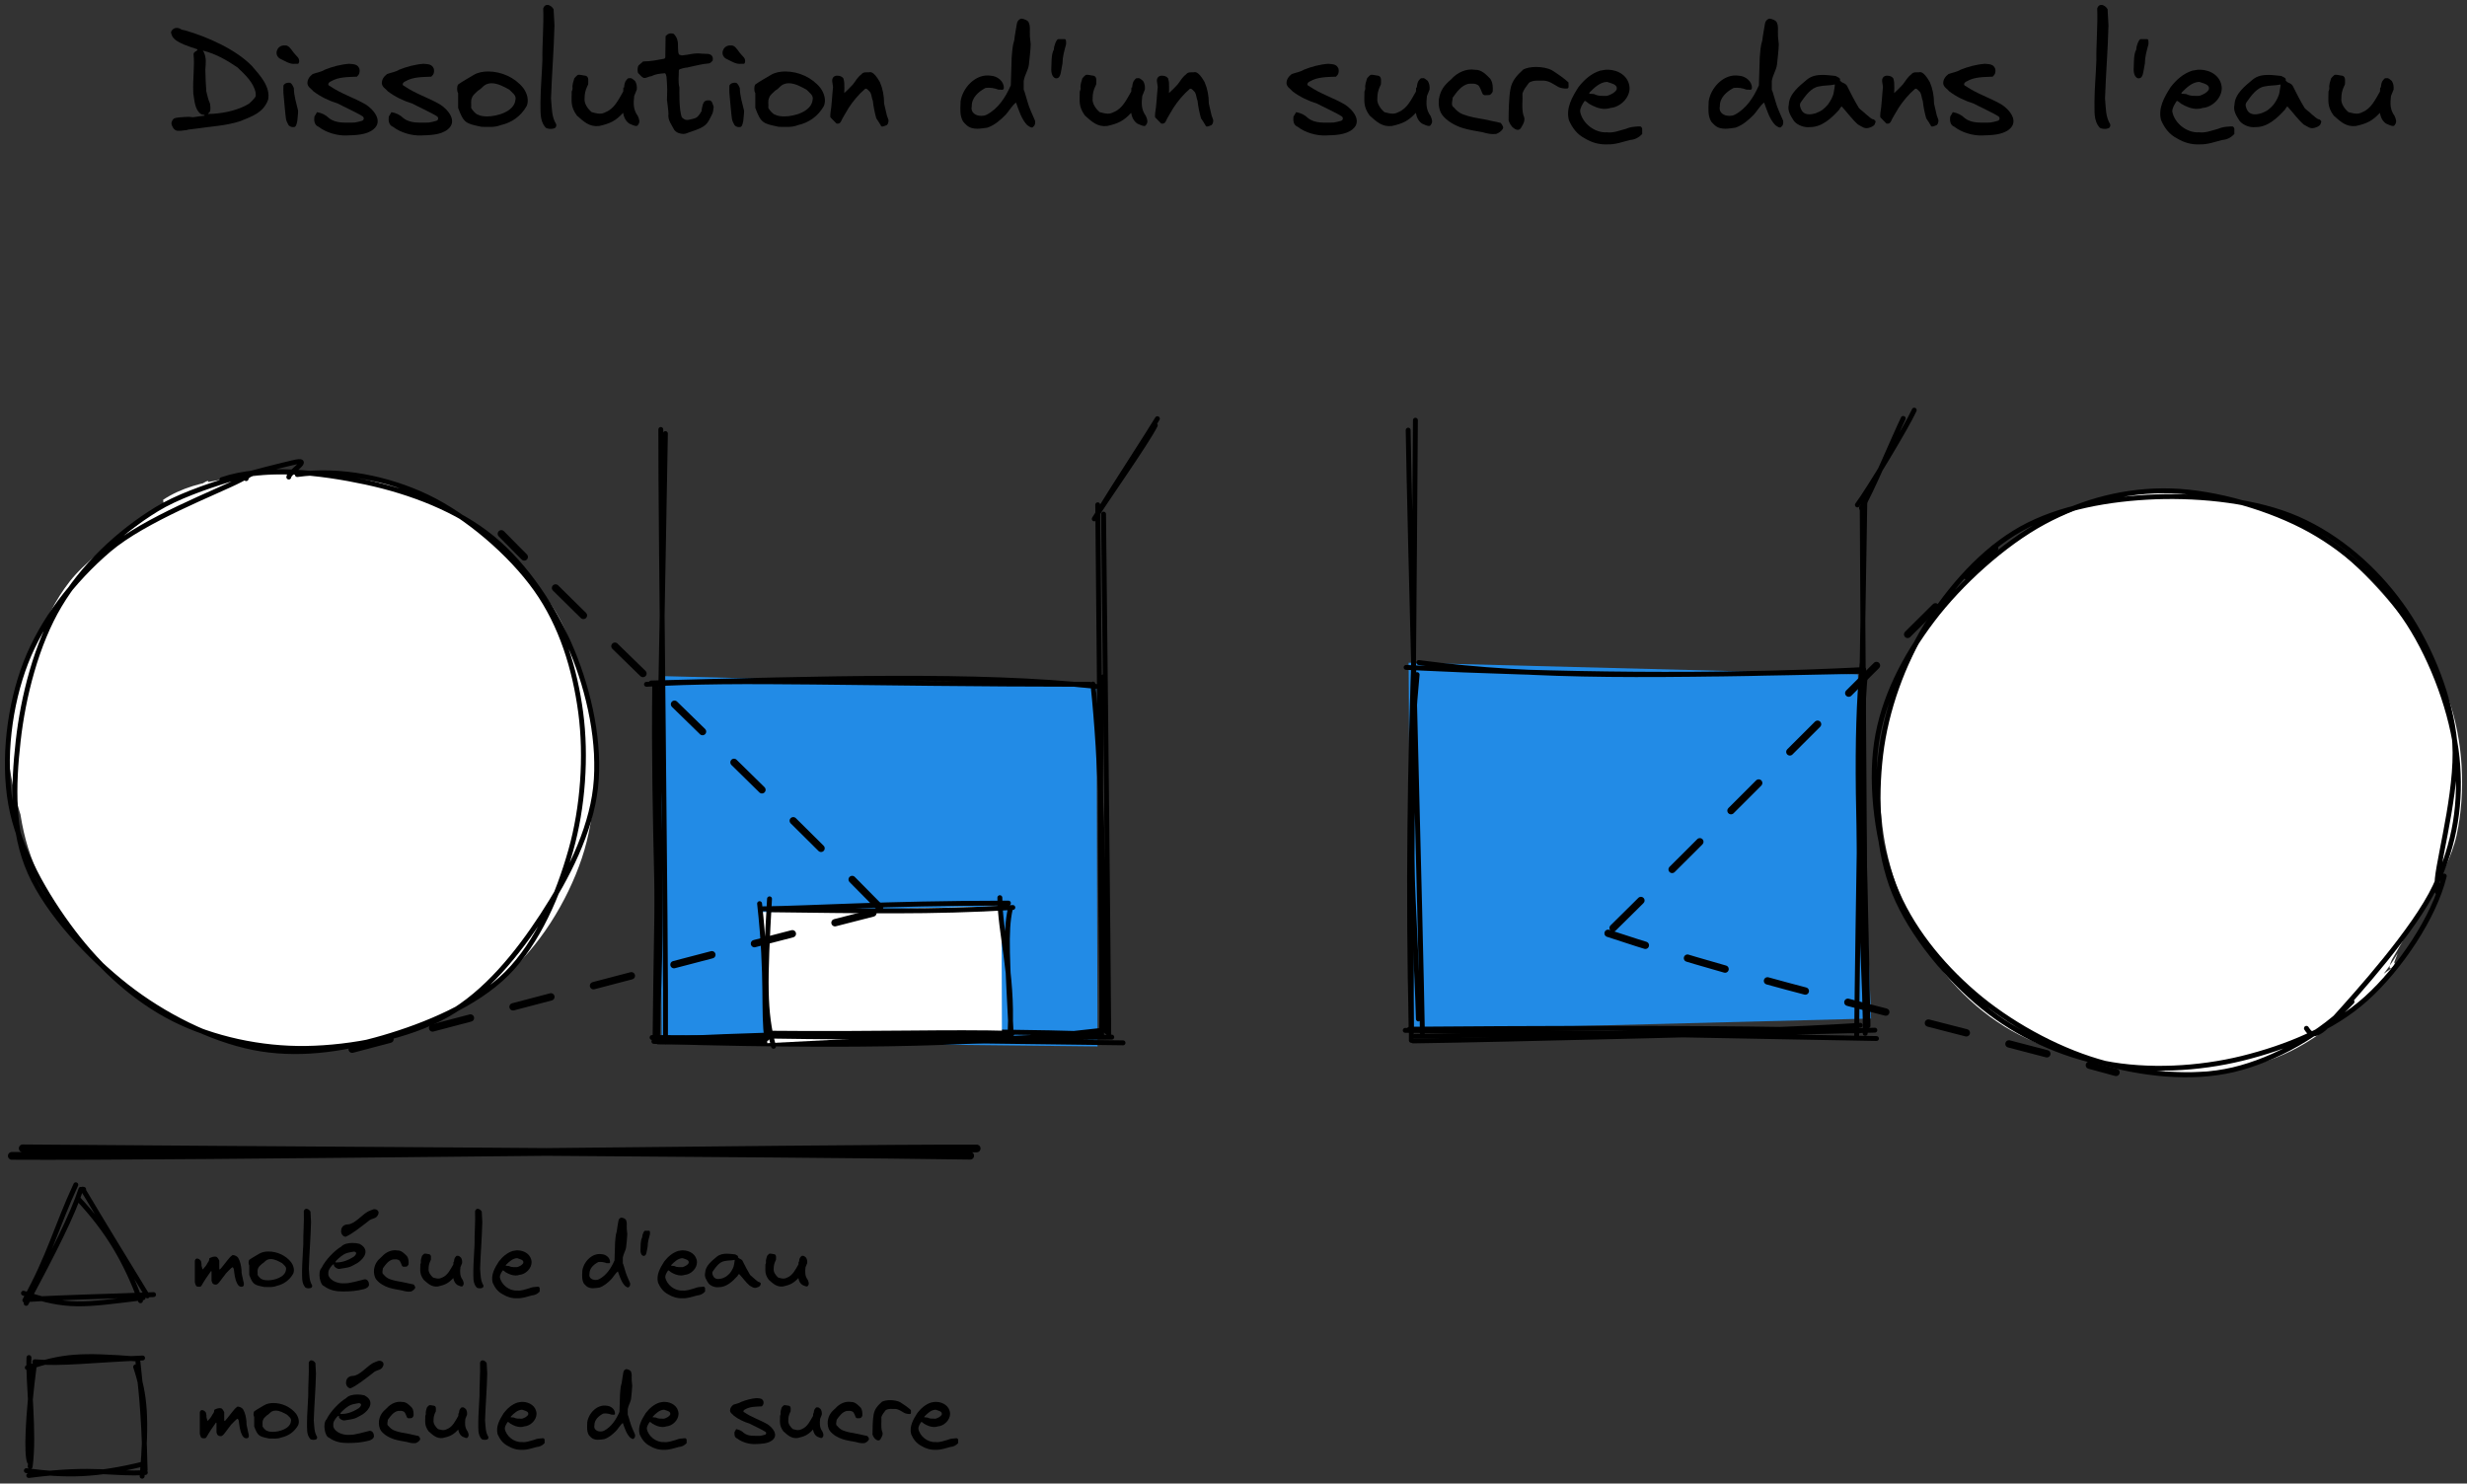 <?xml version="1.0" encoding="UTF-8" standalone="no"?>
<svg
   xmlns:dc="http://purl.org/dc/elements/1.1/"
   xmlns:cc="http://creativecommons.org/ns#"
   xmlns:rdf="http://www.w3.org/1999/02/22-rdf-syntax-ns#"
   xmlns:svg="http://www.w3.org/2000/svg"
   xmlns="http://www.w3.org/2000/svg"
   xmlns:sodipodi="http://sodipodi.sourceforge.net/DTD/sodipodi-0.dtd"
   xmlns:inkscape="http://www.inkscape.org/namespaces/inkscape"
   version="1.1"
   viewBox="0 0 504.156 303.209"
   width="504.156"
   height="303.209"
   id="svg216"
   sodipodi:docname="dissolution.svg"
   inkscape:version="1.0.2 (e86c870879, 2021-01-15)">
  <rect x="0" y="0" width="504.156" height="303.209" fill="#333333" stroke="none"/>
  <sodipodi:namedview
     pagecolor="#ffffff"
     bordercolor="#666666"
     borderopacity="1"
     objecttolerance="10"
     gridtolerance="10"
     guidetolerance="10"
     inkscape:pageopacity="0"
     inkscape:pageshadow="2"
     inkscape:window-width="640"
     inkscape:window-height="480"
     id="namedview218"
     showgrid="false"
     inkscape:zoom="1.41421"
     inkscape:cx="241.616"
     inkscape:cy="204.559"
     inkscape:current-layer="svg216"
     fit-margin-top="1"
     fit-margin-left="1"
     fit-margin-right="1"
     fit-margin-bottom="1"
     inkscape:document-rotation="0" />
  <!-- svg-source:excalidraw -->
  <defs
     id="defs4">
    <style
       id="style2">
      @font-face {
        font-family: &quot;Virgil&quot;;
        src: url(&quot;https://excalidraw.com/Virgil.woff2&quot;);
      }
      @font-face {
        font-family: &quot;Cascadia&quot;;
        src: url(&quot;https://excalidraw.com/Cascadia.woff2&quot;);
      }
    </style>
    <clipPath
       clipPathUnits="userSpaceOnUse"
       id="clipPath328">
      <ellipse
         style="fill:none;fill-opacity:0.991;stroke:#ff0000;stroke-width:2.087"
         id="ellipse330"
         cx="65.462"
         cy="163.38"
         rx="59.013"
         ry="58.693" />
    </clipPath>
  </defs>
  <g
     stroke-linecap="round"
     transform="translate(133.736,139.307)"
     id="g10">
    <path
       d="M 1.05,-1.14 90.34,1.17 90.56,74.56 1.49,73.58"
       stroke="none"
       stroke-width="0"
       fill="#228be6"
       id="path6" />
    <path
       d="m -1.62,0.55 c 19.52,-1.18 41.05,-0.04 90.65,0 M -0.65,0.28 c 34.24,-0.87 66.76,-1.93 90.9,0.7 M 89.62,0.5 c 1.73,16.64 1.98,32.51 2.76,71.06 M 91.67,-0.96 c -1.24,29.7 0.04,59.32 -0.28,73.16 m 0,-0.92 C 74.05,73.29 53.1,75.09 -0.11,73.54 M 90.44,72.02 C 64.54,71.26 39.34,71.35 0.24,73.15 M 0.51,71.12 C 1.94,45.82 0.75,18.85 0.43,0.5 m 0.2,72.63 C 1.25,51.81 -0.28,29.71 0.06,0.9"
       stroke="#000000"
       stroke-width="1"
       fill="none"
       id="path8" />
  </g>
  <g
     stroke-linecap="round"
     transform="translate(287.975,137.228)"
     id="g16">
    <path
       d="M -0.11,-1.78 91.7,0.6 94.4,70.94 0.35,73.33"
       stroke="none"
       stroke-width="0"
       fill="#228be6"
       id="path12" />
    <path
       d="m 1.97,-1.82 c 24.27,3.26 49.07,2.64 90.39,1.79 M -0.62,-0.82 c 31.3,1.53 62.5,2.01 93.52,0.44 m -0.31,-1.05 c -1.37,15.42 -1,30.45 0.69,72.8 M 93.25,0.33 C 91.96,13.88 93,28.46 93.77,72.42 m -1.58,-0.1 C 65.17,74.06 34.5,73.99 1.18,74.56 m 90.83,-1.1 C 74.5,73.07 53.43,72.71 0.06,73.12 M 1.89,71.03 C 1.24,48.77 -1.03,28.53 1.63,0.65 M 0.43,72.86 C -0.3,44.94 0.26,16.81 0.9,-0.67"
       stroke="#000000"
       stroke-width="1"
       fill="none"
       id="path14" />
  </g>
  <g
     stroke-linecap="round"
     id="g22"
     transform="translate(-3.504,-9.22)">
    <g
       transform="translate(138.497,97.446)"
       id="g20">
      <path
         d="M 0.99,0.39 C 0.66,21.04 -0.94,102.92 -1.12,123.58 M 0.05,-0.45 C 0,20.36 1.16,103.64 1.01,124.67"
         stroke="#000000"
         stroke-width="1"
         fill="none"
         id="path18" />
    </g>
  </g>
  <g
     stroke-linecap="round"
     id="g28"
     transform="translate(-3.504,-9.22)">
    <g
       transform="translate(137.497,221.896)"
       id="g26">
      <path
         d="M 0.48,0.27 C 16.03,0.14 77.62,-0.58 93.21,-0.71 m -93.94,0.08 c 15.95,0 80.57,0.89 96.24,1.09"
         stroke="#000000"
         stroke-width="1"
         fill="none"
         id="path24" />
    </g>
  </g>
  <g
     stroke-linecap="round"
     id="g34"
     transform="translate(-3.504,-9.22)">
    <g
       transform="translate(229.497,220.896)"
       id="g32">
      <path
         d="M 0.59,-0.15 C 0.49,-17.82 -0.28,-88.88 -0.47,-106.6 M -0.56,-1.28 c -0.31,-17.98 -0.92,-89.36 -1.1,-107.23"
         stroke="#000000"
         stroke-width="1"
         fill="none"
         id="path30" />
    </g>
  </g>
  <g
     stroke-linecap="round"
     id="g40"
     transform="translate(-3.504,-9.22)">
    <g
       transform="translate(228.438,113.47)"
       id="g38">
      <path
         d="M 0.1,-0.53 C 2.02,-3.74 9.9,-15.85 11.59,-18.68 M -1.31,1.8 C 0.54,-1.28 9.4,-13.79 11.16,-17.33"
         stroke="#000000"
         stroke-width="1"
         fill="none"
         id="path36" />
    </g>
  </g>
  <g
     stroke-linecap="round"
     transform="translate(156.13,184.955)"
     id="g46">
    <path
       d="M -0.32,1.46 48.54,0.25 48.62,25.8 0.67,28.25"
       stroke="none"
       stroke-width="0"
       fill="#ffffff"
       id="path42" />
    <path
       d="M 0.82,0.98 C 19.88,1.2 34.52,1.53 50.85,0.52 M -0.32,0.79 C 10.65,0.65 23.22,-0.33 49.95,-0.38 M 48.2,-1.49 c 0.04,7.2 2.64,15.47 2.12,27.04 M 50.33,0.84 c -1.03,4.53 -0.57,10.55 0.2,25.8 m 0.06,-0.38 C 39.03,27.01 28.46,27.23 -1.8,26.76 M 50.7,26.24 C 37.68,25.87 23.89,26.44 0.59,26.21 m 1.36,2.68 C 0.03,21.9 0.17,15.55 1.13,-1.25 M 0.58,27.29 C -0.23,22.17 0.78,14.84 -0.9,-0.27"
       stroke="#000000"
       stroke-width="1"
       fill="none"
       id="path44" />
  </g>
  <g
     stroke-linecap="round"
     id="g52"
     transform="translate(-3.504,-9.22)">
    <g
       transform="translate(292.798,96.224)"
       id="g50">
      <path
         d="m -0.04,-1.12 c -0.08,20.9 -0.97,105.97 -0.83,126.75 M -1.52,0.91 c 0.32,20.58 2.58,102.63 2.91,123.21"
         stroke="#000000"
         stroke-width="1"
         fill="none"
         id="path48" />
    </g>
  </g>
  <g
     stroke-linecap="round"
     id="g58"
     transform="translate(-3.504,-9.22)">
    <g
       transform="translate(291.798,220.674)"
       id="g56">
      <path
         d="m -1.12,-0.87 c 15.83,0.14 80.59,1.38 96.3,1.67 M 0.5,1.29 C 16.25,1.1 79,-0.51 94.85,-0.91"
         stroke="#000000"
         stroke-width="1"
         fill="none"
         id="path54" />
    </g>
  </g>
  <g
     stroke-linecap="round"
     id="g64"
     transform="translate(-3.504,-9.22)">
    <g
       transform="translate(383.798,219.674)"
       id="g62">
      <path
         d="m -0.87,1.18 c 0.14,-17.8 1.38,-90.96 1.67,-109.06 M 0.88,0.75 C 0.94,-16.82 0.33,-88.96 0.27,-106.8"
         stroke="#000000"
         stroke-width="1"
         fill="none"
         id="path60" />
    </g>
  </g>
  <g
     stroke-linecap="round"
     id="g70"
     transform="translate(-3.504,-9.22)">
    <g
       transform="translate(382.738,112.248)"
       id="g68">
      <path
         d="M 1.18,0.8 C 2.98,-1.98 8.2,-14.43 9.71,-17.51 M 0.34,0.17 C 2.61,-2.86 10.48,-15.9 11.96,-19.2"
         stroke="#000000"
         stroke-width="1"
         fill="none"
         id="path66" />
    </g>
  </g>
  <g
     transform="translate(34.432,0.78)"
     id="g74">
    <g
       aria-label="Dissolution d'un sucre dans l'eau"
       id="text72"
       style="font-size:28px;font-family:Virgil, 'Segoe UI Emoji';direction:ltr;text-anchor:start;white-space:pre;fill:#000000">
      <path
         d="M 1.064,23.488 C 0.7,23.824 0.476,24.356 0.7,24.86 c 0.252,0.616 0.644,1.148 1.372,1.092 h 0.364 c 3.164,-0.336 -0.252,-0.056 3.052,-0.42 3.332,-0.504 6.048,-0.56 9.156,-1.54 2.52,-1.036 4.704,-1.708 5.712,-4.368 0.532,-2.632 -1.568,-4.9 -3.248,-6.86 C 13.776,9.292 7.868,6.716 3.388,5.428 3.08,5.344 2.856,5.316 2.716,5.288 L 2.268,5.036 C 2.044,4.952 1.82,4.924 1.652,4.924 c -0.532,0 -0.896,0.308 -1.148,0.84 0.196,1.344 0.952,2.128 5.32,3.5 l 0.084,0.112 c 0.028,0.028 0.028,0.028 0.028,0.028 -0.084,0.252 -0.868,0.42 -0.812,0.924 0.252,2.492 -0.196,5.18 -0.056,7.7 v 0.28 c 0.252,1.428 0.28,3.332 1.568,4.228 0.112,0.084 0.588,0.168 0.7,0.168 l 0.028,0.168 c -0.28,0 -1.484,0.196 -1.736,0.224 L 5.012,23.18 C 4.872,23.152 4.62,23.124 4.172,23.096 L 3.388,23.124 C 2.884,23.18 1.484,23.18 1.064,23.488 Z M 8.372,22.144 C 8.484,22.06 8.54,21.864 8.54,21.78 8.596,21.388 8.568,20.8 8.484,20.38 8.092,19.568 7.952,18.728 7.728,17.888 7.616,16.432 7.56,14.864 7.532,13.464 7.616,12.148 7.784,11.196 7.252,9.936 7.14,9.74 7.028,9.628 7,9.6 h 0.196 c 2.548,0.672 4.704,1.904 6.888,3.388 1.512,1.428 3.332,3.108 3.724,5.18 l 0.028,0.616 c 0,0.084 -0.084,0.28 -0.168,0.364 -0.196,0.308 -1.092,1.176 -1.204,1.26 -2.1,1.288 -4.872,1.904 -7.364,2.072 l -1.064,0.028 z"
         style="font-style:normal;font-variant:normal;font-weight:normal;font-stretch:normal;font-family:'Virgil 3 YOFF';-inkscape-font-specification:'Virgil 3 YOFF'"
         id="path1069" />
      <path
         d="m 22.232,9.404 c -0.336,0.644 -0.084,1.428 0.532,1.792 0.868,0.392 2.072,1.232 3.108,1.064 h 0.616 c 0.336,-0.28 0.252,-0.924 0,-1.26 C 26.432,10.944 25.48,9.908 25.424,9.768 25.004,9.208 24.5,8.396 23.744,8.508 23.128,8.452 22.456,8.816 22.232,9.404 Z M 24.024,23.6 c 0.056,0.364 0.392,0.98 0.532,1.232 0.336,0.336 0.756,0.42 1.232,0.336 0.392,-0.224 0.42,-0.812 0.532,-1.204 0,-0.14 0.196,-1.624 0.168,-2.128 -0.364,-1.596 -0.84,-2.912 -0.868,-4.62 -0.14,-0.336 -0.392,-0.896 -0.728,-1.064 -0.56,-0.112 -1.12,0.056 -1.4,0.532 -0.028,0.504 -0.028,1.148 0,1.596 0.084,0.784 0.392,4.564 0.532,5.32 z"
         style="font-style:normal;font-variant:normal;font-weight:normal;font-stretch:normal;font-family:'Virgil 3 YOFF';-inkscape-font-specification:'Virgil 3 YOFF'"
         id="path1071" />
      <path
         d="m 29.82,23.04 c -0.112,0.784 -0.028,1.764 0.868,2.1 1.54,1.204 3.892,1.848 5.712,1.764 1.792,-0.056 4.032,-0.084 5.46,-1.232 2.1,-1.68 0.056,-4.088 -1.596,-5.124 -2.38,-1.372 -4.928,-2.128 -7.252,-3.724 -0.7,-0.252 -0.224,-0.84 0.196,-0.98 1.568,-0.924 3.444,-0.868 5.292,-0.952 0.532,-0.476 0.644,-0.924 0.532,-1.596 -0.392,-0.98 -1.12,-0.952 -2.128,-1.036 -1.652,0.112 -3.416,0.588 -4.956,1.204 -0.756,0.476 -1.68,0.588 -2.492,0.896 -0.616,0.476 -1.092,1.092 -1.064,1.932 0.112,0.784 0.784,1.036 1.232,1.596 1.428,1.092 3.22,1.96 4.984,2.492 0.672,0.392 4.228,2.016 5.124,2.66 0.28,0.28 0.224,0.7 -0.168,0.868 -0.224,0.084 -1.4,0.364 -1.596,0.364 -1.764,-0.028 -3.668,0.252 -5.152,-0.896 -0.728,-0.7 -1.512,-1.064 -2.464,-1.232 -0.14,0.308 -0.364,0.588 -0.532,0.896 z"
         style="font-style:normal;font-variant:normal;font-weight:normal;font-stretch:normal;font-family:'Virgil 3 YOFF';-inkscape-font-specification:'Virgil 3 YOFF'"
         id="path1073" />
      <path
         d="m 45.024,23.04 c -0.112,0.784 -0.028,1.764 0.868,2.1 1.54,1.204 3.892,1.848 5.712,1.764 1.792,-0.056 4.032,-0.084 5.46,-1.232 2.1,-1.68 0.056,-4.088 -1.596,-5.124 -2.38,-1.372 -4.928,-2.128 -7.252,-3.724 -0.7,-0.252 -0.224,-0.84 0.196,-0.98 1.568,-0.924 3.444,-0.868 5.292,-0.952 0.532,-0.476 0.644,-0.924 0.532,-1.596 -0.392,-0.98 -1.12,-0.952 -2.128,-1.036 -1.652,0.112 -3.416,0.588 -4.956,1.204 -0.756,0.476 -1.68,0.588 -2.492,0.896 -0.616,0.476 -1.092,1.092 -1.064,1.932 0.112,0.784 0.784,1.036 1.232,1.596 1.428,1.092 3.22,1.96 4.984,2.492 0.672,0.392 4.228,2.016 5.124,2.66 0.28,0.28 0.224,0.7 -0.168,0.868 -0.224,0.084 -1.4,0.364 -1.596,0.364 -1.764,-0.028 -3.668,0.252 -5.152,-0.896 -0.728,-0.7 -1.512,-1.064 -2.464,-1.232 -0.14,0.308 -0.364,0.588 -0.532,0.896 z"
         style="font-style:normal;font-variant:normal;font-weight:normal;font-stretch:normal;font-family:'Virgil 3 YOFF';-inkscape-font-specification:'Virgil 3 YOFF'"
         id="path1075" />
      <path
         d="m 59.192,21.276 c 1.148,3.108 1.568,3.192 4.788,3.864 1.344,0 2.604,0.168 3.892,-0.336 2.324,-0.532 4.116,-1.82 5.32,-3.892 0.532,-1.204 0.084,-2.66 -0.7,-3.724 -1.708,-2.128 -4.452,-3.36 -7.168,-3.36 -0.98,0 -2.044,0.168 -2.94,0.7 -0.952,0.588 -2.268,1.288 -3.192,1.96 -0.28,0.392 -0.28,1.372 0,1.764 z m 2.66,0 c 0.084,-0.728 -0.168,-1.428 0.196,-2.128 0.084,-0.448 0.868,-1.064 1.232,-1.428 0.42,-0.196 0.728,-0.56 1.064,-0.868 0.084,-0.084 0.448,-0.336 0.532,-0.364 0.364,-0.168 0.756,-0.252 1.176,-0.252 1.26,0 2.604,0.756 3.612,1.316 0.56,0.616 1.512,1.148 1.232,2.128 -0.28,2.352 -3.724,3.332 -5.768,3.332 -0.7,0 -1.372,-0.084 -1.848,-0.336 -0.504,-0.112 -1.204,-0.952 -1.428,-1.4 z"
         style="font-style:normal;font-variant:normal;font-weight:normal;font-stretch:normal;font-family:'Virgil 3 YOFF';-inkscape-font-specification:'Virgil 3 YOFF'"
         id="path1077" />
      <path
         d="m 76.02,20.044 c 0.056,1.82 -0.252,3.836 1.092,5.292 0.224,0.14 0.616,0.224 1.008,0.224 0.364,0 0.7,-0.084 0.924,-0.224 0.224,-0.28 0.224,-0.42 0.196,-0.7 -0.952,-1.568 -0.868,-3.108 -1.064,-5.292 0.14,-4.62 0.588,-9.94 0.7,-14.868 0,-0.14 0,-0.364 -0.028,-0.672 l -0.112,-2.016 c -0.028,-0.308 -0.028,-0.532 -0.028,-0.672 -0.28,-0.504 -0.812,-0.896 -1.288,-0.896 -0.364,0 -0.672,0.196 -0.84,0.728 0.14,3.22 -0.224,7.448 -0.168,10.612 -0.112,3.08 -0.364,5.516 -0.392,8.484 z"
         style="font-style:normal;font-variant:normal;font-weight:normal;font-stretch:normal;font-family:'Virgil 3 YOFF';-inkscape-font-specification:'Virgil 3 YOFF'"
         id="path1079" />
      <path
         d="m 92.96,17.104 c 0,0.252 -0.028,0.532 -0.028,0.812 -0.98,1.68 -1.792,3.5 -3.612,4.228 -0.42,0.224 -0.784,0.308 -1.176,0.308 -0.532,0 -1.036,-0.168 -1.652,-0.308 -0.756,-0.616 -1.596,-1.764 -1.456,-2.8 0,-0.952 0.14,-1.624 0.56,-2.52 0,-0.028 0.168,-0.28 0.168,-0.364 0,-0.588 0.224,-1.568 -0.532,-1.764 -0.42,-0.028 -1.176,-0.28 -1.596,-0.168 -0.14,0.084 -0.616,0.56 -0.7,0.7 -0.14,0.476 -0.476,1.4 -0.364,1.96 v 0.168 c 0,0.084 -0.084,0.448 -0.168,0.532 0,1.96 -0.308,3.08 1.064,4.956 1.428,1.26 2.548,2.352 4.536,2.128 2.268,-0.504 3.36,-1.036 4.9,-2.688 0.168,0.924 0.532,1.708 1.288,2.212 0.392,0.14 0.98,0.476 1.372,0.476 0.196,0 0.336,-0.084 0.42,-0.28 0.42,-0.532 0.224,-1.092 -0.084,-1.792 -0.952,-1.288 -0.896,-2.576 -0.728,-4.06 0.224,-0.532 0.532,-1.288 0.532,-1.316 0.056,-0.616 -0.028,-1.232 -0.364,-1.764 -0.392,-0.28 -0.644,-0.644 -1.064,-0.56 -0.392,-0.028 -0.42,0.056 -0.7,0.392 -0.364,0.392 -0.42,0.98 -0.476,1.54 z"
         style="font-style:normal;font-variant:normal;font-weight:normal;font-stretch:normal;font-family:'Virgil 3 YOFF';-inkscape-font-specification:'Virgil 3 YOFF'"
         id="path1081" />
      <path
         d="m 101.864,19.736 c 0,0.028 0,0.028 0.03,0.056 0.08,0.896 0.252,1.792 0.28,2.66 -0.196,1.372 0.728,2.352 1.176,3.304 0.476,0.616 1.176,0.812 1.904,0.84 0.504,0 1.064,-0.336 1.512,-0.448 3.136,-1.036 3.304,-1.512 4.228,-3.388 0.336,-0.504 0.336,-1.12 0.42,-1.708 -0.196,-0.42 -0.252,-1.456 -1.092,-1.316 -0.7,-0.028 -0.924,0.308 -1.12,0.84 -0.08,0.168 -0.28,1.148 -0.252,1.344 -0.896,1.512 -1.12,1.428 -2.38,1.736 -0.252,0.056 -0.448,0.084 -0.644,0.084 -0.448,-0.028 -0.7,-0.252 -1.008,-0.532 -0.616,-1.484 -0.504,-5.516 -0.504,-6.104 -0.308,-1.26 -0.112,-2.296 -0.112,-3.528 l 0.14,-0.196 c 0.476,-0.168 1.092,-0.336 1.652,-0.364 l 0.06,-0.028 c 1.484,-0.308 2.856,-0.7 4.312,-0.812 0.28,-0.056 0.476,-0.28 0.728,-0.532 0.168,-0.7 -0.08,-1.288 -0.896,-1.4 l -1.288,-0.056 c -1.624,-0.196 -2.492,0.224 -4.116,0.364 -0.08,-0.028 -0.448,-0.14 -0.532,-0.168 -0.364,-0.364 -0.14,-2.38 -0.336,-2.828 -0.06,-0.532 -0.448,-1.148 -0.84,-1.456 -0.672,-0.14 -1.12,-0.028 -1.596,0.504 l -0.06,4.396 -0.196,0.224 c -1.512,0.28 -2.716,0.532 -4.34,0.56 l -0.924,0.812 c -0.252,0.336 -0.252,1.148 -0.112,1.54 0.392,0.336 0.7,0.84 1.148,1.008 0.616,0.084 0.952,-0.308 1.54,-0.336 0.896,-0.448 1.652,-0.532 2.828,-0.616 0.196,0.14 0.252,0.532 0.308,0.756 0.03,0.336 0.14,2.072 0.14,2.492 z"
         style="font-style:normal;font-variant:normal;font-weight:normal;font-stretch:normal;font-family:'Virgil 3 YOFF';-inkscape-font-specification:'Virgil 3 YOFF'"
         id="path1083" />
      <path
         d="m 113.372,9.404 c -0.336,0.644 -0.08,1.428 0.532,1.792 0.868,0.392 2.072,1.232 3.108,1.064 h 0.616 c 0.336,-0.28 0.252,-0.924 0,-1.26 -0.06,-0.056 -1.008,-1.092 -1.064,-1.232 -0.42,-0.56 -0.924,-1.372 -1.68,-1.26 -0.616,-0.056 -1.288,0.308 -1.512,0.896 z m 1.792,14.196 c 0.06,0.364 0.392,0.98 0.532,1.232 0.336,0.336 0.756,0.42 1.232,0.336 0.392,-0.224 0.42,-0.812 0.532,-1.204 0,-0.14 0.196,-1.624 0.168,-2.128 -0.364,-1.596 -0.84,-2.912 -0.868,-4.62 -0.14,-0.336 -0.392,-0.896 -0.728,-1.064 -0.56,-0.112 -1.12,0.056 -1.4,0.532 -0.03,0.504 -0.03,1.148 0,1.596 0.08,0.784 0.392,4.564 0.532,5.32 z"
         style="font-style:normal;font-variant:normal;font-weight:normal;font-stretch:normal;font-family:'Virgil 3 YOFF';-inkscape-font-specification:'Virgil 3 YOFF'"
         id="path1085" />
      <path
         d="m 119.924,21.276 c 1.148,3.108 1.568,3.192 4.788,3.864 1.344,0 2.604,0.168 3.892,-0.336 2.324,-0.532 4.116,-1.82 5.32,-3.892 0.532,-1.204 0.08,-2.66 -0.7,-3.724 -1.708,-2.128 -4.452,-3.36 -7.168,-3.36 -0.98,0 -2.044,0.168 -2.94,0.7 -0.952,0.588 -2.268,1.288 -3.192,1.96 -0.28,0.392 -0.28,1.372 0,1.764 z m 2.66,0 c 0.08,-0.728 -0.168,-1.428 0.196,-2.128 0.08,-0.448 0.868,-1.064 1.232,-1.428 0.42,-0.196 0.728,-0.56 1.064,-0.868 0.08,-0.084 0.448,-0.336 0.532,-0.364 0.364,-0.168 0.756,-0.252 1.176,-0.252 1.26,0 2.604,0.756 3.612,1.316 0.56,0.616 1.512,1.148 1.232,2.128 -0.28,2.352 -3.724,3.332 -5.768,3.332 -0.7,0 -1.372,-0.084 -1.848,-0.336 -0.504,-0.112 -1.204,-0.952 -1.428,-1.4 z"
         style="font-style:normal;font-variant:normal;font-weight:normal;font-stretch:normal;font-family:'Virgil 3 YOFF';-inkscape-font-specification:'Virgil 3 YOFF'"
         id="path1087" />
      <path
         d="m 142.352,17.384 c 0.08,-0.056 0.196,-0.028 0.28,-0.028 0.168,0.056 0.588,0.504 0.784,0.728 0.28,0.448 0.308,1.288 0.532,1.764 0.112,1.148 0.392,2.492 0.7,3.556 0.308,0.392 0.588,0.924 0.896,1.4 0.06,0.224 0.196,0.28 0.336,0.28 0.28,0 0.644,-0.224 0.896,-0.28 0.308,-0.224 0.392,-0.728 0.364,-1.064 0,-0.084 -0.364,-0.924 -0.364,-1.064 l -0.532,-2.296 c 0,-1.596 -0.28,-3.024 -0.868,-4.396 -0.448,-0.728 -1.316,-2.268 -2.212,-1.988 -0.616,0.028 -1.148,-0.112 -1.568,0.42 -0.868,0.672 -1.12,1.316 -1.736,2.072 -0.224,0.28 -1.484,1.54 -1.764,1.764 0,-0.14 0.03,-0.588 0.03,-1.036 0,-0.924 0,-1.204 -0.196,-1.96 -0.28,-0.42 -0.756,-0.56 -1.26,-0.56 -0.588,-0.028 -1.036,0.364 -1.036,0.98 v 0.112 c 0,0.056 0,0.14 0.03,0.252 l 0.112,0.728 c 0.03,0.112 0.03,0.196 0.03,0.252 -0.168,1.428 -0.28,4.06 -0.532,5.32 0,0.168 -0.06,0.672 0,0.868 l 1.232,1.26 c 0.392,0.084 0.672,0 0.896,-0.364 0.364,-0.84 1.148,-2.016 1.596,-2.828 0.896,-1.372 2.044,-2.772 3.36,-3.892 z"
         style="font-style:normal;font-variant:normal;font-weight:normal;font-stretch:normal;font-family:'Virgil 3 YOFF';-inkscape-font-specification:'Virgil 3 YOFF'"
         id="path1089" />
      <path
         d="m 161.868,20.212 c -0.06,1.26 -0.168,2.744 0.532,3.864 0.08,0.112 0.56,0.616 0.7,0.728 0.616,0.56 1.4,0.728 2.184,0.728 0.7,0 1.428,-0.14 2.072,-0.224 1.428,-0.476 2.688,-1.568 3.724,-2.632 0.448,-0.42 1.484,-2.128 2.128,-2.492 0.56,1.54 1.12,3.444 2.296,4.62 0.28,0.168 0.616,0.476 0.924,0.476 0.112,0 0.224,-0.028 0.308,-0.168 0.42,-0.336 0.392,-0.728 0.364,-1.204 -0.56,-1.344 -1.204,-2.576 -1.596,-4.06 l -0.532,-1.792 c 0,0 -0.03,-0.028 -0.03,-0.084 l -0.14,-0.336 c 0,-0.056 -0.03,-0.084 -0.03,-0.084 V 15.76 c 0.196,-1.232 0.924,-2.184 1.064,-3.36 0.08,-0.7 0.364,-3.248 0.364,-4.06 0,-0.42 -0.224,-1.792 -0.168,-2.128 -0.06,-0.812 0.14,-1.512 -0.196,-2.296 -0.08,-0.504 -1.064,-0.868 -1.568,-0.896 -0.504,0.168 -0.812,0.504 -0.896,1.064 -0.112,0.728 -0.448,2.464 -0.532,3.36 -0.392,1.176 -0.42,2.352 -0.532,3.556 0,0.196 0,0.616 -0.03,1.12 l -0.112,3.416 c -0.03,0.504 -0.03,0.896 -0.03,1.12 -1.064,2.436 -2.576,4.788 -4.956,6.02 -0.336,0.168 -0.7,0.224 -1.092,0.224 -1.12,0 -2.24,-0.672 -1.932,-1.988 -0.03,-1.736 1.4,-2.996 2.828,-3.724 0.98,-0.112 1.708,0.028 2.66,0.364 0.364,-0.084 1.064,0.252 1.064,-0.364 0.03,-1.372 -1.344,-2.436 -2.66,-2.492 -3.108,-0.504 -5.824,2.52 -6.188,5.32 z"
         style="font-style:normal;font-variant:normal;font-weight:normal;font-stretch:normal;font-family:'Virgil 3 YOFF';-inkscape-font-specification:'Virgil 3 YOFF'"
         id="path1091" />
      <path
         d="m 180.404,13.436 c 0,1.344 0.644,1.792 0.98,1.792 1.008,0 0.924,-1.176 1.316,-3.052 0,-1.26 0.336,-2.492 0.728,-3.892 -0.03,-0.336 0.112,-0.84 -0.196,-1.064 h -1.4 c -0.336,0 -0.896,1.316 -0.896,2.128 -0.588,1.008 -0.448,2.828 -0.532,4.088 z"
         style="font-style:normal;font-variant:normal;font-weight:normal;font-stretch:normal;font-family:'Virgil 3 YOFF';-inkscape-font-specification:'Virgil 3 YOFF'"
         id="path1093" />
      <path
         d="m 196.784,17.104 c 0,0.252 -0.03,0.532 -0.03,0.812 -0.98,1.68 -1.792,3.5 -3.612,4.228 -0.42,0.224 -0.784,0.308 -1.176,0.308 -0.532,0 -1.036,-0.168 -1.652,-0.308 -0.756,-0.616 -1.596,-1.764 -1.456,-2.8 0,-0.952 0.14,-1.624 0.56,-2.52 0,-0.028 0.168,-0.28 0.168,-0.364 0,-0.588 0.224,-1.568 -0.532,-1.764 -0.42,-0.028 -1.176,-0.28 -1.596,-0.168 -0.14,0.084 -0.616,0.56 -0.7,0.7 -0.14,0.476 -0.476,1.4 -0.364,1.96 v 0.168 c 0,0.084 -0.08,0.448 -0.168,0.532 0,1.96 -0.308,3.08 1.064,4.956 1.428,1.26 2.548,2.352 4.536,2.128 2.268,-0.504 3.36,-1.036 4.9,-2.688 0.168,0.924 0.532,1.708 1.288,2.212 0.392,0.14 0.98,0.476 1.372,0.476 0.196,0 0.336,-0.084 0.42,-0.28 0.42,-0.532 0.224,-1.092 -0.08,-1.792 -0.952,-1.288 -0.896,-2.576 -0.728,-4.06 0.224,-0.532 0.532,-1.288 0.532,-1.316 0.06,-0.616 -0.03,-1.232 -0.364,-1.764 -0.392,-0.28 -0.644,-0.644 -1.064,-0.56 -0.392,-0.028 -0.42,0.056 -0.7,0.392 -0.364,0.392 -0.42,0.98 -0.476,1.54 z"
         style="font-style:normal;font-variant:normal;font-weight:normal;font-stretch:normal;font-family:'Virgil 3 YOFF';-inkscape-font-specification:'Virgil 3 YOFF'"
         id="path1095" />
      <path
         d="m 208.712,17.384 c 0.08,-0.056 0.196,-0.028 0.28,-0.028 0.168,0.056 0.588,0.504 0.784,0.728 0.28,0.448 0.308,1.288 0.532,1.764 0.112,1.148 0.392,2.492 0.7,3.556 0.308,0.392 0.588,0.924 0.896,1.4 0.06,0.224 0.196,0.28 0.336,0.28 0.28,0 0.644,-0.224 0.896,-0.28 0.308,-0.224 0.392,-0.728 0.364,-1.064 0,-0.084 -0.364,-0.924 -0.364,-1.064 l -0.532,-2.296 c 0,-1.596 -0.28,-3.024 -0.868,-4.396 -0.448,-0.728 -1.316,-2.268 -2.212,-1.988 -0.616,0.028 -1.148,-0.112 -1.568,0.42 -0.868,0.672 -1.12,1.316 -1.736,2.072 -0.224,0.28 -1.484,1.54 -1.764,1.764 0,-0.14 0.03,-0.588 0.03,-1.036 0,-0.924 0,-1.204 -0.196,-1.96 -0.28,-0.42 -0.756,-0.56 -1.26,-0.56 -0.588,-0.028 -1.036,0.364 -1.036,0.98 v 0.112 c 0,0.056 0,0.14 0.03,0.252 l 0.112,0.728 c 0.03,0.112 0.03,0.196 0.03,0.252 -0.168,1.428 -0.28,4.06 -0.532,5.32 0,0.168 -0.06,0.672 0,0.868 l 1.232,1.26 c 0.392,0.084 0.672,0 0.896,-0.364 0.364,-0.84 1.148,-2.016 1.596,-2.828 0.896,-1.372 2.044,-2.772 3.36,-3.892 z"
         style="font-style:normal;font-variant:normal;font-weight:normal;font-stretch:normal;font-family:'Virgil 3 YOFF';-inkscape-font-specification:'Virgil 3 YOFF'"
         id="path1097" />
      <path
         d="m 229.907,23.04 c -0.112,0.784 -0.03,1.764 0.868,2.1 1.54,1.204 3.892,1.848 5.712,1.764 1.792,-0.056 4.032,-0.084 5.46,-1.232 2.1,-1.68 0.06,-4.088 -1.596,-5.124 -2.38,-1.372 -4.928,-2.128 -7.252,-3.724 -0.7,-0.252 -0.224,-0.84 0.196,-0.98 1.568,-0.924 3.444,-0.868 5.292,-0.952 0.532,-0.476 0.644,-0.924 0.532,-1.596 -0.392,-0.98 -1.12,-0.952 -2.128,-1.036 -1.652,0.112 -3.416,0.588 -4.956,1.204 -0.756,0.476 -1.68,0.588 -2.492,0.896 -0.616,0.476 -1.092,1.092 -1.064,1.932 0.112,0.784 0.784,1.036 1.232,1.596 1.428,1.092 3.22,1.96 4.984,2.492 0.672,0.392 4.228,2.016 5.124,2.66 0.28,0.28 0.224,0.7 -0.168,0.868 -0.224,0.084 -1.4,0.364 -1.596,0.364 -1.764,-0.028 -3.668,0.252 -5.152,-0.896 -0.728,-0.7 -1.512,-1.064 -2.464,-1.232 -0.14,0.308 -0.364,0.588 -0.532,0.896 z"
         style="font-style:normal;font-variant:normal;font-weight:normal;font-stretch:normal;font-family:'Virgil 3 YOFF';-inkscape-font-specification:'Virgil 3 YOFF'"
         id="path1099" />
      <path
         d="m 254.967,17.104 c 0,0.252 -0.03,0.532 -0.03,0.812 -0.98,1.68 -1.792,3.5 -3.612,4.228 -0.42,0.224 -0.784,0.308 -1.176,0.308 -0.532,0 -1.036,-0.168 -1.652,-0.308 -0.756,-0.616 -1.596,-1.764 -1.456,-2.8 0,-0.952 0.14,-1.624 0.56,-2.52 0,-0.028 0.168,-0.28 0.168,-0.364 0,-0.588 0.224,-1.568 -0.532,-1.764 -0.42,-0.028 -1.176,-0.28 -1.596,-0.168 -0.14,0.084 -0.616,0.56 -0.7,0.7 -0.14,0.476 -0.476,1.4 -0.364,1.96 v 0.168 c 0,0.084 -0.08,0.448 -0.168,0.532 0,1.96 -0.308,3.08 1.064,4.956 1.428,1.26 2.548,2.352 4.536,2.128 2.268,-0.504 3.36,-1.036 4.9,-2.688 0.168,0.924 0.532,1.708 1.288,2.212 0.392,0.14 0.98,0.476 1.372,0.476 0.196,0 0.336,-0.084 0.42,-0.28 0.42,-0.532 0.224,-1.092 -0.08,-1.792 -0.952,-1.288 -0.896,-2.576 -0.728,-4.06 0.224,-0.532 0.532,-1.288 0.532,-1.316 0.06,-0.616 -0.03,-1.232 -0.364,-1.764 -0.392,-0.28 -0.644,-0.644 -1.064,-0.56 -0.392,-0.028 -0.42,0.056 -0.7,0.392 -0.364,0.392 -0.42,0.98 -0.476,1.54 z"
         style="font-style:normal;font-variant:normal;font-weight:normal;font-stretch:normal;font-family:'Virgil 3 YOFF';-inkscape-font-specification:'Virgil 3 YOFF'"
         id="path1101" />
      <path
         d="m 259.615,19.54 c -0.112,1.092 0.06,2.324 0.7,3.192 0.98,1.26 2.548,2.128 4.088,2.632 1.372,0.42 2.688,0.616 4.088,0.868 1.008,0.28 1.792,0.476 2.828,0.364 0.532,-0.168 1.288,-0.7 1.428,-1.232 0.06,-0.252 -0.308,-0.84 -0.532,-1.036 L 268.827,23.6 c -1.428,-0.252 -2.912,-0.476 -4.284,-1.008 -0.756,-0.28 -1.372,-0.812 -1.904,-1.456 -0.672,-0.336 -0.168,-1.596 -0.196,-1.96 0.84,-1.176 1.736,-2.464 3.192,-2.828 0.7,-0.028 1.344,-0.14 1.988,0.28 0.308,0.168 0.728,1.288 0.868,1.652 0.224,0.616 0.924,0.336 1.4,0.364 0.336,-0.028 0.588,-0.448 0.728,-0.7 0.06,-0.896 0.03,-1.904 -0.532,-2.66 -0.812,-0.812 -1.764,-1.848 -3.024,-1.792 -1.82,-0.336 -3.724,0.56 -4.956,1.96 -1.456,1.232 -2.212,2.268 -2.492,4.088 z"
         style="font-style:normal;font-variant:normal;font-weight:normal;font-stretch:normal;font-family:'Virgil 3 YOFF';-inkscape-font-specification:'Virgil 3 YOFF'"
         id="path1103" />
      <path
         d="m 274.231,17.496 c -0.308,1.624 -0.364,4.564 -0.364,6.356 0.168,0.504 0.56,1.26 1.064,1.568 0.252,0.196 0.532,0.336 0.812,0.336 0.224,0 0.448,-0.112 0.616,-0.336 0.476,-0.812 1.064,-1.68 0.532,-2.632 -0.392,-1.484 -0.112,-2.968 -0.196,-4.48 0.28,-0.812 0.756,-1.4 1.26,-2.072 0.03,-0.028 0.14,-0.168 0.168,-0.168 0.952,-0.532 1.988,-0.336 2.996,-0.364 1.12,0.084 1.904,0.728 2.968,1.316 0.476,0.224 1.316,0.364 1.82,0.28 0.364,-0.084 0.168,-0.896 0.196,-1.232 -0.784,-0.784 -2.492,-1.932 -3.388,-2.492 -0.84,-0.448 -2.044,-0.672 -3.22,-0.672 -0.98,0 -1.932,0.168 -2.604,0.504 -1.288,1.176 -2.352,2.268 -2.66,4.088 z"
         style="font-style:normal;font-variant:normal;font-weight:normal;font-stretch:normal;font-family:'Virgil 3 YOFF';-inkscape-font-specification:'Virgil 3 YOFF'"
         id="path1105" />
      <path
         d="m 288.147,17.02 c -1.288,2.016 -2.604,4.284 -1.96,6.748 0.672,1.568 1.68,2.912 3.192,3.696 1.512,0.924 3.052,1.344 4.732,1.26 1.54,0.056 3.052,-0.504 4.564,-0.896 0.896,-0.056 1.792,-0.448 2.492,-1.232 V 25.56 c -0.06,-0.364 -0.308,-0.56 -0.56,-0.504 h -0.196 c -1.176,0.084 -1.624,0.112 -2.604,0.504 -1.372,0.364 -2.52,0.868 -3.864,0.7 -2.464,0.168 -5.04,-1.848 -5.46,-4.256 -0.03,-0.7 0.504,-1.54 0.896,-2.128 0.06,-0.028 0.14,-0.028 0.196,0 0.06,0 0.644,0.476 0.7,0.532 0.98,0.588 2.1,1.064 3.22,1.064 0.392,0 0.812,-0.056 1.204,-0.196 1.96,-0.14 3.92,-2.044 3.892,-4.06 -0.112,-2.38 -2.212,-3.696 -4.396,-3.752 -0.588,-0.028 -0.98,0.112 -1.624,0.196 -1.848,0.588 -3.276,1.876 -4.424,3.36 z m 2.184,1.344 c 0,-0.084 0.08,-0.196 0.112,-0.28 0.952,-0.952 2.128,-2.1 3.556,-2.128 0.84,0.336 2.24,0.476 1.932,1.596 -0.364,0.616 -1.204,1.036 -1.932,1.26 -0.924,0 -1.792,0.084 -2.66,-0.364 -0.14,-0.028 -0.868,-0.084 -1.008,-0.084 z"
         style="font-style:normal;font-variant:normal;font-weight:normal;font-stretch:normal;font-family:'Virgil 3 YOFF';-inkscape-font-specification:'Virgil 3 YOFF'"
         id="path1107" />
      <path
         d="m 314.747,20.212 c -0.06,1.26 -0.168,2.744 0.532,3.864 0.08,0.112 0.56,0.616 0.7,0.728 0.616,0.56 1.4,0.728 2.184,0.728 0.7,0 1.428,-0.14 2.072,-0.224 1.428,-0.476 2.688,-1.568 3.724,-2.632 0.448,-0.42 1.484,-2.128 2.128,-2.492 0.56,1.54 1.12,3.444 2.296,4.62 0.28,0.168 0.616,0.476 0.924,0.476 0.112,0 0.224,-0.028 0.308,-0.168 0.42,-0.336 0.392,-0.728 0.364,-1.204 -0.56,-1.344 -1.204,-2.576 -1.596,-4.06 l -0.532,-1.792 c 0,0 -0.03,-0.028 -0.03,-0.084 l -0.14,-0.336 c 0,-0.056 -0.03,-0.084 -0.03,-0.084 V 15.76 c 0.196,-1.232 0.924,-2.184 1.064,-3.36 0.08,-0.7 0.364,-3.248 0.364,-4.06 0,-0.42 -0.224,-1.792 -0.168,-2.128 -0.06,-0.812 0.14,-1.512 -0.196,-2.296 -0.08,-0.504 -1.064,-0.868 -1.568,-0.896 -0.504,0.168 -0.812,0.504 -0.896,1.064 -0.112,0.728 -0.448,2.464 -0.532,3.36 -0.392,1.176 -0.42,2.352 -0.532,3.556 0,0.196 0,0.616 -0.03,1.12 l -0.112,3.416 c -0.03,0.504 -0.03,0.896 -0.03,1.12 -1.064,2.436 -2.576,4.788 -4.956,6.02 -0.336,0.168 -0.7,0.224 -1.092,0.224 -1.12,0 -2.24,-0.672 -1.932,-1.988 -0.03,-1.736 1.4,-2.996 2.828,-3.724 0.98,-0.112 1.708,0.028 2.66,0.364 0.364,-0.084 1.064,0.252 1.064,-0.364 0.03,-1.372 -1.344,-2.436 -2.66,-2.492 -3.108,-0.504 -5.824,2.52 -6.188,5.32 z"
         style="font-style:normal;font-variant:normal;font-weight:normal;font-stretch:normal;font-family:'Virgil 3 YOFF';-inkscape-font-specification:'Virgil 3 YOFF'"
         id="path1109" />
      <path
         d="m 341.935,20.968 c 1.092,1.176 2.184,2.716 3.36,3.724 l 0.112,0.056 c 0.784,0.42 1.176,0.812 2.016,0.616 0.42,-0.112 0.98,-0.308 1.232,-0.672 0.06,-0.196 0.252,-0.532 0.196,-0.728 -0.08,-0.084 -0.28,-0.308 -0.364,-0.336 -0.616,-0.084 -0.896,-0.56 -1.596,-1.064 -0.224,-0.28 -1.204,-0.98 -1.428,-1.26 -0.84,-1.372 -1.708,-3.052 -2.464,-4.592 -0.224,-0.336 -0.672,-0.532 -1.064,-0.7 -0.08,-0.084 -0.336,-0.28 -0.364,-0.364 0.224,-0.532 -0.56,-0.672 -0.868,-0.896 -0.84,-0.084 -1.764,-0.224 -2.66,-0.224 -1.148,0 -2.268,0.196 -3.192,0.952 -1.568,1.316 -3.64,2.912 -3.724,5.124 -0.308,1.26 0.364,2.268 1.064,3.36 0.728,0.868 2.1,1.372 3.248,1.232 2.464,0.028 4.424,-1.848 5.964,-3.528 0.112,-0.196 0.336,-0.56 0.532,-0.7 z m -8.148,0.868 c -0.308,-0.56 -0.588,-1.232 -0.168,-1.764 0.952,-1.344 2.1,-2.968 3.696,-3.192 1.12,-0.252 2.128,-0.14 3.22,-0.392 0.03,0.364 -0.168,1.12 -0.196,1.456 -0.112,0.952 -0.7,1.932 -1.232,2.66 -0.784,0.868 -1.232,1.288 -2.492,1.764 -0.42,0.112 -0.868,0.224 -1.316,0.224 -0.588,0 -1.148,-0.196 -1.512,-0.756 z"
         style="font-style:normal;font-variant:normal;font-weight:normal;font-stretch:normal;font-family:'Virgil 3 YOFF';-inkscape-font-specification:'Virgil 3 YOFF'"
         id="path1111" />
      <path
         d="m 356.915,17.384 c 0.08,-0.056 0.196,-0.028 0.28,-0.028 0.168,0.056 0.588,0.504 0.784,0.728 0.28,0.448 0.308,1.288 0.532,1.764 0.112,1.148 0.392,2.492 0.7,3.556 0.308,0.392 0.588,0.924 0.896,1.4 0.06,0.224 0.196,0.28 0.336,0.28 0.28,0 0.644,-0.224 0.896,-0.28 0.308,-0.224 0.392,-0.728 0.364,-1.064 0,-0.084 -0.364,-0.924 -0.364,-1.064 l -0.532,-2.296 c 0,-1.596 -0.28,-3.024 -0.868,-4.396 -0.448,-0.728 -1.316,-2.268 -2.212,-1.988 -0.616,0.028 -1.148,-0.112 -1.568,0.42 -0.868,0.672 -1.12,1.316 -1.736,2.072 -0.224,0.28 -1.484,1.54 -1.764,1.764 0,-0.14 0.03,-0.588 0.03,-1.036 0,-0.924 0,-1.204 -0.196,-1.96 -0.28,-0.42 -0.756,-0.56 -1.26,-0.56 -0.588,-0.028 -1.036,0.364 -1.036,0.98 v 0.112 c 0,0.056 0,0.14 0.03,0.252 l 0.112,0.728 c 0.03,0.112 0.03,0.196 0.03,0.252 -0.168,1.428 -0.28,4.06 -0.532,5.32 0,0.168 -0.06,0.672 0,0.868 l 1.232,1.26 c 0.392,0.084 0.672,0 0.896,-0.364 0.364,-0.84 1.148,-2.016 1.596,-2.828 0.896,-1.372 2.044,-2.772 3.36,-3.892 z"
         style="font-style:normal;font-variant:normal;font-weight:normal;font-stretch:normal;font-family:'Virgil 3 YOFF';-inkscape-font-specification:'Virgil 3 YOFF'"
         id="path1113" />
      <path
         d="m 364.111,23.04 c -0.112,0.784 -0.03,1.764 0.868,2.1 1.54,1.204 3.892,1.848 5.712,1.764 1.792,-0.056 4.032,-0.084 5.46,-1.232 2.1,-1.68 0.06,-4.088 -1.596,-5.124 -2.38,-1.372 -4.928,-2.128 -7.252,-3.724 -0.7,-0.252 -0.224,-0.84 0.196,-0.98 1.568,-0.924 3.444,-0.868 5.292,-0.952 0.532,-0.476 0.644,-0.924 0.532,-1.596 -0.392,-0.98 -1.12,-0.952 -2.128,-1.036 -1.652,0.112 -3.416,0.588 -4.956,1.204 -0.756,0.476 -1.68,0.588 -2.492,0.896 -0.616,0.476 -1.092,1.092 -1.064,1.932 0.112,0.784 0.784,1.036 1.232,1.596 1.428,1.092 3.22,1.96 4.984,2.492 0.672,0.392 4.228,2.016 5.124,2.66 0.28,0.28 0.224,0.7 -0.168,0.868 -0.224,0.084 -1.4,0.364 -1.596,0.364 -1.764,-0.028 -3.668,0.252 -5.152,-0.896 -0.728,-0.7 -1.512,-1.064 -2.464,-1.232 -0.14,0.308 -0.364,0.588 -0.532,0.896 z"
         style="font-style:normal;font-variant:normal;font-weight:normal;font-stretch:normal;font-family:'Virgil 3 YOFF';-inkscape-font-specification:'Virgil 3 YOFF'"
         id="path1115" />
      <path
         d="m 393.595,20.044 c 0.06,1.82 -0.252,3.836 1.092,5.292 0.224,0.14 0.616,0.224 1.008,0.224 0.364,0 0.7,-0.084 0.924,-0.224 0.224,-0.28 0.224,-0.42 0.196,-0.7 -0.952,-1.568 -0.868,-3.108 -1.064,-5.292 0.14,-4.62 0.588,-9.94 0.7,-14.868 0,-0.14 0,-0.364 -0.03,-0.672 l -0.112,-2.016 c -0.03,-0.308 -0.03,-0.532 -0.03,-0.672 -0.28,-0.504 -0.812,-0.896 -1.288,-0.896 -0.364,0 -0.672,0.196 -0.84,0.728 0.14,3.22 -0.224,7.448 -0.168,10.612 -0.112,3.08 -0.364,5.516 -0.392,8.484 z"
         style="font-style:normal;font-variant:normal;font-weight:normal;font-stretch:normal;font-family:'Virgil 3 YOFF';-inkscape-font-specification:'Virgil 3 YOFF'"
         id="path1117" />
      <path
         d="m 401.603,13.436 c 0,1.344 0.644,1.792 0.98,1.792 1.008,0 0.924,-1.176 1.316,-3.052 0,-1.26 0.336,-2.492 0.728,-3.892 -0.03,-0.336 0.112,-0.84 -0.196,-1.064 h -1.4 c -0.336,0 -0.896,1.316 -0.896,2.128 -0.588,1.008 -0.448,2.828 -0.532,4.088 z"
         style="font-style:normal;font-variant:normal;font-weight:normal;font-stretch:normal;font-family:'Virgil 3 YOFF';-inkscape-font-specification:'Virgil 3 YOFF'"
         id="path1119" />
      <path
         d="m 409.163,17.02 c -1.288,2.016 -2.604,4.284 -1.96,6.748 0.672,1.568 1.68,2.912 3.192,3.696 1.512,0.924 3.052,1.344 4.732,1.26 1.54,0.056 3.052,-0.504 4.564,-0.896 0.896,-0.056 1.792,-0.448 2.492,-1.232 V 25.56 c -0.06,-0.364 -0.308,-0.56 -0.56,-0.504 h -0.196 c -1.176,0.084 -1.624,0.112 -2.604,0.504 -1.372,0.364 -2.52,0.868 -3.864,0.7 -2.464,0.168 -5.04,-1.848 -5.46,-4.256 -0.03,-0.7 0.504,-1.54 0.896,-2.128 0.06,-0.028 0.14,-0.028 0.196,0 0.06,0 0.644,0.476 0.7,0.532 0.98,0.588 2.1,1.064 3.22,1.064 0.392,0 0.812,-0.056 1.204,-0.196 1.96,-0.14 3.92,-2.044 3.892,-4.06 -0.112,-2.38 -2.212,-3.696 -4.396,-3.752 -0.588,-0.028 -0.98,0.112 -1.624,0.196 -1.848,0.588 -3.276,1.876 -4.424,3.36 z m 2.184,1.344 c 0,-0.084 0.08,-0.196 0.112,-0.28 0.952,-0.952 2.128,-2.1 3.556,-2.128 0.84,0.336 2.24,0.476 1.932,1.596 -0.364,0.616 -1.204,1.036 -1.932,1.26 -0.924,0 -1.792,0.084 -2.66,-0.364 -0.14,-0.028 -0.868,-0.084 -1.008,-0.084 z"
         style="font-style:normal;font-variant:normal;font-weight:normal;font-stretch:normal;font-family:'Virgil 3 YOFF';-inkscape-font-specification:'Virgil 3 YOFF'"
         id="path1121" />
      <path
         d="m 433.019,20.968 c 1.092,1.176 2.184,2.716 3.36,3.724 l 0.112,0.056 c 0.784,0.42 1.176,0.812 2.016,0.616 0.42,-0.112 0.98,-0.308 1.232,-0.672 0.06,-0.196 0.252,-0.532 0.196,-0.728 -0.08,-0.084 -0.28,-0.308 -0.364,-0.336 -0.616,-0.084 -0.896,-0.56 -1.596,-1.064 -0.224,-0.28 -1.204,-0.98 -1.428,-1.26 -0.84,-1.372 -1.708,-3.052 -2.464,-4.592 -0.224,-0.336 -0.672,-0.532 -1.064,-0.7 -0.08,-0.084 -0.336,-0.28 -0.364,-0.364 0.224,-0.532 -0.56,-0.672 -0.868,-0.896 -0.84,-0.084 -1.764,-0.224 -2.66,-0.224 -1.148,0 -2.268,0.196 -3.192,0.952 -1.568,1.316 -3.64,2.912 -3.724,5.124 -0.308,1.26 0.364,2.268 1.064,3.36 0.728,0.868 2.1,1.372 3.248,1.232 2.464,0.028 4.424,-1.848 5.964,-3.528 0.112,-0.196 0.336,-0.56 0.532,-0.7 z m -8.148,0.868 c -0.308,-0.56 -0.588,-1.232 -0.168,-1.764 0.952,-1.344 2.1,-2.968 3.696,-3.192 1.12,-0.252 2.128,-0.14 3.22,-0.392 0.03,0.364 -0.168,1.12 -0.196,1.456 -0.112,0.952 -0.7,1.932 -1.232,2.66 -0.784,0.868 -1.232,1.288 -2.492,1.764 -0.42,0.112 -0.868,0.224 -1.316,0.224 -0.588,0 -1.148,-0.196 -1.512,-0.756 z"
         style="font-style:normal;font-variant:normal;font-weight:normal;font-stretch:normal;font-family:'Virgil 3 YOFF';-inkscape-font-specification:'Virgil 3 YOFF'"
         id="path1123" />
      <path
         d="m 451.975,17.104 c 0,0.252 -0.03,0.532 -0.03,0.812 -0.98,1.68 -1.792,3.5 -3.612,4.228 -0.42,0.224 -0.784,0.308 -1.176,0.308 -0.532,0 -1.036,-0.168 -1.652,-0.308 -0.756,-0.616 -1.596,-1.764 -1.456,-2.8 0,-0.952 0.14,-1.624 0.56,-2.52 0,-0.028 0.168,-0.28 0.168,-0.364 0,-0.588 0.224,-1.568 -0.532,-1.764 -0.42,-0.028 -1.176,-0.28 -1.596,-0.168 -0.14,0.084 -0.616,0.56 -0.7,0.7 -0.14,0.476 -0.476,1.4 -0.364,1.96 v 0.168 c 0,0.084 -0.08,0.448 -0.168,0.532 0,1.96 -0.308,3.08 1.064,4.956 1.428,1.26 2.548,2.352 4.536,2.128 2.268,-0.504 3.36,-1.036 4.9,-2.688 0.168,0.924 0.532,1.708 1.288,2.212 0.392,0.14 0.98,0.476 1.372,0.476 0.196,0 0.336,-0.084 0.42,-0.28 0.42,-0.532 0.224,-1.092 -0.08,-1.792 -0.952,-1.288 -0.896,-2.576 -0.728,-4.06 0.224,-0.532 0.532,-1.288 0.532,-1.316 0.06,-0.616 -0.03,-1.232 -0.364,-1.764 -0.392,-0.28 -0.644,-0.644 -1.064,-0.56 -0.392,-0.028 -0.42,0.056 -0.7,0.392 -0.364,0.392 -0.42,0.98 -0.476,1.54 z"
         style="font-style:normal;font-variant:normal;font-weight:normal;font-stretch:normal;font-family:'Virgil 3 YOFF';-inkscape-font-specification:'Virgil 3 YOFF'"
         id="path1125" />
    </g>
  </g>
  <g
     stroke-linecap="round"
     id="g80"
     transform="translate(-3.504,-9.22)">
    <g
       transform="rotate(-26.643,506.501,-288.165)"
       id="g78">
      <path
         d="m 1.08,-1.55 c -12.43,-38.6 -27.34,-79.34 -34.87,-102.91"
         stroke="#000000"
         stroke-width="1.5"
         fill="none"
         stroke-dasharray="8, 9"
         id="path76" />
    </g>
  </g>
  <g
     stroke-linecap="round"
     transform="rotate(-26.643,263.561,102.059)"
     id="g86">
    <path
       d="m 62.56,0.4 c 8.73,-0.48 18.07,3.64 25.8,8.34 7.73,4.69 15.43,12.09 20.57,19.85 5.14,7.75 9.56,17.78 10.25,26.69 0.68,8.91 -2.45,18.27 -6.13,26.77 -3.67,8.5 -8.98,18.27 -15.9,24.25 -6.92,5.98 -16.42,10.12 -25.61,11.66 -9.18,1.53 -20.56,0.29 -29.48,-2.44 C 33.14,112.79 24.39,107.9 18.03,101.59 11.67,95.28 6.72,86.22 3.91,77.65 1.1,69.08 -0.28,59.08 1.16,50.19 2.6,41.31 7.21,31.83 12.55,24.34 c 5.34,-7.49 12,-14.99 20.66,-19.09 8.66,-4.1 25.78,-4.81 31.32,-5.52 5.54,-0.71 2.18,0.31 1.91,1.25 m -8.7,-2.08 c 8.71,-1.06 18.15,3.74 26.23,7.73 8.09,3.99 16.62,8.85 22.3,16.21 5.68,7.36 10.19,18.78 11.8,27.96 1.61,9.18 0.63,18.46 -2.15,27.12 -2.79,8.66 -7.93,18.29 -14.57,24.85 -6.63,6.57 -15.95,12.37 -25.24,14.53 -9.29,2.16 -21.48,0.31 -30.5,-1.57 -9.02,-1.88 -17,-4.02 -23.61,-9.71 C 15.38,100.33 9.34,90.03 5.94,81.57 2.55,73.12 1.26,64.37 1.64,55.3 2.02,46.22 3.53,34.97 8.22,27.1 12.92,19.24 21.8,12.64 29.83,8.11 37.86,3.58 51.98,0.83 56.41,-0.07 60.84,-0.98 56.37,1.58 56.4,2.68"
       stroke="none"
       stroke-width="0"
       fill="#ffffff"
       id="path82" />
    <path
       d="m 70.32,0.6 c 8.71,1.16 18.73,7.76 26.07,13.66 7.34,5.9 14.26,13.45 17.96,21.73 3.7,8.28 4.92,18.77 4.26,27.96 -0.67,9.18 -3.3,19.55 -8.26,27.16 -4.95,7.61 -13.45,13.85 -21.45,18.5 -8,4.65 -17.35,8.96 -26.56,9.4 -9.22,0.44 -20.38,-2.75 -28.74,-6.78 C 25.24,108.2 17.48,101.94 12.16,94.84 6.84,87.74 3.38,78.67 1.69,69.61 0,60.55 -0.65,49.41 2.02,40.49 4.69,31.57 10.84,22.33 17.71,16.09 24.58,9.85 33.94,5.35 43.26,3.06 52.58,0.77 68.36,2.41 73.62,2.34 c 5.27,-0.07 1.64,-0.5 1.23,0.3 m 9.71,3.94 c 8.28,2.82 16.19,8.91 21.71,16.04 5.51,7.14 10.01,17.88 11.39,26.78 1.38,8.91 -0.21,18.15 -3.14,26.64 -2.94,8.49 -8.24,17.48 -14.47,24.29 -6.24,6.82 -14.4,13.78 -22.96,16.62 -8.57,2.83 -19.58,2.01 -28.42,0.39 -8.84,-1.61 -17.6,-4.6 -24.64,-10.09 C 17,101.77 10.6,93.18 6.47,84.44 2.34,75.69 -1.17,63.88 -0.73,54.77 -0.29,45.65 4.13,37.42 9.12,29.74 14.1,22.06 21.38,13.63 29.15,8.68 36.92,3.73 46.46,0.81 55.73,0.03 65,-0.75 80.27,2.95 84.78,3.99 c 4.51,1.04 -1.55,1.37 -2,2.27"
       stroke="#000000"
       stroke-width="1"
       fill="none"
       id="path84" />
  </g>
  <g
     stroke-linecap="round"
     id="g92"
     transform="translate(-3.504,-9.22)">
    <g
       transform="rotate(-7.43,1755.2,-463.699)"
       id="g90">
      <path
         d="M 0.69,0.67 C 19.15,-1.74 92.36,-11.1 110.88,-13.3"
         stroke="#000000"
         stroke-width="1.5"
         fill="none"
         stroke-dasharray="8, 9"
         id="path88" />
    </g>
  </g>
  <g
     stroke-linecap="round"
     id="g98"
     transform="translate(-3.504,-9.22)">
    <g
       transform="rotate(123.129,111.476,191.064)"
       id="g96">
      <path
         d="m -1.66,1.41 c -8.37,-31.82 -21.02,-65.3 -32.92,-102.46"
         stroke="#000000"
         stroke-width="1.5"
         fill="none"
         stroke-dasharray="8, 9"
         id="path94" />
    </g>
  </g>
  <g
     stroke-linecap="round"
     transform="rotate(123.129,223.818,213.504)"
     id="g104">
    <path
       d="m 65.55,0.03 c 8.83,0.34 19.57,5.33 27.18,10.62 7.61,5.29 14.19,13.06 18.49,21.14 4.29,8.08 7.26,18.07 7.28,27.35 0.02,9.28 -2.92,20.32 -7.17,28.34 -4.25,8.03 -10.74,14.84 -18.32,19.79 -7.59,4.95 -18.18,8.73 -27.17,9.9 -8.99,1.18 -18.18,0.35 -26.76,-2.84 C 30.5,111.13 20.69,104.97 14.37,97.99 8.05,91.01 3.16,81.23 1.16,72.47 -0.85,63.71 0.12,54.23 2.34,45.42 4.56,36.61 8.42,26.41 14.45,19.61 c 6.04,-6.8 15.19,-11.88 24.11,-15 8.92,-3.12 24,-3.34 29.43,-3.73 5.44,-0.4 3.24,0.51 3.17,1.36 M 62.71,0.8 c 8.91,-0.45 20.87,2.78 28.65,7.35 7.78,4.56 13.4,11.71 18.02,20.05 4.62,8.34 9.11,20.48 9.7,29.98 0.6,9.5 -1.91,18.89 -6.14,27.03 -4.23,8.13 -12.04,16.54 -19.23,21.78 -7.19,5.24 -15.12,8.47 -23.9,9.66 -8.77,1.2 -19.95,0.42 -28.75,-2.49 C 32.26,111.26 23.49,105.67 17,99.23 10.51,92.79 4.57,84.03 2.1,75.52 -0.37,67 0.31,57.27 2.19,48.12 4.08,38.98 7.81,28 13.41,20.63 19.02,13.27 27.43,7.18 35.82,3.94 44.21,0.69 58.93,1.77 63.74,1.18 68.55,0.59 64.57,-0.43 64.66,0.39"
       stroke="none"
       stroke-width="0"
       fill="#ffffff"
       id="path100" />
    <path
       d="m 76.11,3.21 c 8.58,1.51 18.5,6.62 24.93,12.76 6.43,6.14 11.02,15.28 13.65,24.09 2.64,8.81 3.4,19.66 2.18,28.75 -1.22,9.09 -4.18,18.34 -9.5,25.79 -5.33,7.45 -14.14,15.04 -22.43,18.89 -8.28,3.84 -17.89,4.83 -27.3,4.17 -9.41,-0.65 -21.03,-3.7 -29.16,-8.11 C 20.35,105.14 13.6,98.96 8.86,91.2 4.13,83.44 0.71,72.24 0.06,63 -0.58,53.76 1.23,44.2 4.99,35.78 8.75,27.36 15.6,18.13 22.61,12.48 29.63,6.83 37.37,3.24 47.09,1.88 c 9.72,-1.35 27.4,1.45 33.84,2.47 6.44,1.03 5.21,2.64 4.82,3.69 M 44.29,1.46 c 8.14,-2.88 20.7,-2.71 29.66,-0.34 8.96,2.36 17.37,8.28 24.1,14.55 6.72,6.27 12.89,14.72 16.24,23.07 3.36,8.35 4.86,17.89 3.9,27.05 -0.95,9.16 -4.32,20.28 -9.61,27.89 -5.29,7.61 -13.89,13.72 -22.12,17.79 -8.22,4.07 -18.19,6.42 -27.24,6.62 -9.06,0.2 -19.17,-1.27 -27.1,-5.42 C 24.18,108.52 17.04,100.89 11.6,93.18 6.17,85.47 1,75.4 -0.49,66.41 -1.98,57.42 -0.6,47.7 2.65,39.24 5.89,30.78 11.84,21.77 18.97,15.63 26.1,9.48 40.86,4.76 45.45,2.39 50.04,0.01 46.52,0.74 46.52,1.37"
       stroke="#000000"
       stroke-width="1"
       fill="none"
       id="path102" />
  </g>
  <g
     stroke-linecap="round"
     id="g110"
     transform="translate(-3.504,-9.22)">
    <g
       transform="rotate(142.342,185.425,130.957)"
       id="g108">
      <path
         d="M 0.84,0.69 C 19.57,-1.39 94.32,-11.25 112.86,-13.43"
         stroke="#000000"
         stroke-width="1.5"
         fill="none"
         stroke-dasharray="8, 9"
         id="path106" />
    </g>
  </g>
  <g
     stroke-linecap="round"
     id="g140-3"
     transform="rotate(-40.301,182.659,285.39)"
     style="fill:none">
    <g
       transform="rotate(35.125,-188.837,205.344)"
       fill-rule="evenodd"
       id="g138-6"
       style="fill:none">
      <path
         d="M -1.63,1.31 -12.72,22.42 11.4,21.68 -1.49,0.5"
         stroke="none"
         stroke-width="0"
         fill="#40c057"
         fill-rule="evenodd"
         id="path134-7"
         style="fill:none" />
      <path
         d="m -1.52,-1.08 c -4.65,8 -6.69,14.05 -12.5,22.56 M -0.57,-0.06 c -2.22,5.09 -6.44,11.9 -13.24,22.2 m -0.36,-2.12 c 8.71,3.81 11.73,3.55 24.27,3.13 m -23.4,-1.76 c 7.9,0.23 16.23,0.85 25.58,1.32 m -2.77,1 C 7.18,15.3 4.24,8.93 -1.36,1.74 M 11.01,22.85 C 7.21,15.15 2.96,6.53 -0.19,-0.06 M 0,0 c 0,0 0,0 0,0 m 0,0 c 0,0 0,0 0,0"
         stroke="#000000"
         stroke-width="1"
         fill="none"
         id="path136-5"
         style="fill:none" />
    </g>
  </g>
  <g
     stroke-linecap="round"
     transform="translate(6.399,278.169)"
     id="g146-3"
     style="fill:none">
    <path
       d="M -1.28,1.73 24.2,0.64 22.42,22.22 -0.83,23.88"
       stroke="none"
       stroke-width="0"
       fill="#fa5252"
       id="path142-5"
       style="fill:none" />
    <path
       d="M -0.82,1.34 C 6.5,-1.04 9.75,-1.36 21.88,-0.4 M 0.72,0.15 c 5.61,0.49 11.49,-0.33 22.02,-0.77 m -1.42,1.81 c 1.95,5.86 2.33,10.46 1.33,22.35 M 21.79,0.16 c 0.37,4.2 1.17,8.47 1.47,22.1 m -0.27,-1.24 c -9.79,2.41 -15.83,2.47 -24,1.38 M 23.3,22.78 C 17.02,23.27 13.19,21.61 -0.52,23.4 m 0.14,-2.81 C -0.99,19.04 -0.83,11.81 0.61,0.87 M -0.23,21.56 C 0.71,14.48 -0.72,4.16 -0.48,-0.71"
       stroke="#000000"
       stroke-width="1"
       fill="none"
       id="path144-6"
       style="fill:none" />
  </g>
  <g
     transform="translate(-93.704,222.986)"
     id="g74-2">
    <g
       aria-label="molécule de sucre"
       id="text72-9"
       style="font-size:17.959px;font-family:Virgil, 'Segoe UI Emoji';direction:ltr;text-anchor:start;white-space:pre;fill:#000000;stroke-width:0.641">
      <path
         d="m 135.79,65.742 c -0.143,-0.287 -0.503,-0.539 -0.79,-0.539 -0.215,0 -0.413,0.144 -0.467,0.485 v 4.364 c 0,0.036 0.144,0.557 0.234,0.682 0.107,0.269 0.61,0.251 0.898,0.215 0.05,0 0.179,-0.144 0.233,-0.215 0.557,-0.988 1.203,-1.94 1.922,-2.945 0.02,-0.018 0.107,0.018 0.125,0.018 v 1.904 c 0,0.018 0.05,0.269 0.108,0.341 0.108,0.413 0.557,0.539 0.916,0.467 0.395,-0.162 0.593,-0.557 0.898,-0.916 0.02,-0.036 0.09,-0.126 0.18,-0.251 l 0.664,-0.862 c 0.09,-0.126 0.162,-0.215 0.18,-0.251 0.197,-0.198 1.095,-1.167 1.311,-1.257 0.143,0 0.251,0.251 0.287,0.359 0.144,1.042 0.215,2.029 0.682,2.945 0.144,0.287 0.36,0.593 0.683,0.664 0.287,0.072 0.646,0 0.682,-0.323 0.04,-0.305 -0.02,-0.611 -0.125,-0.916 -0.108,-0.718 -0.396,-1.419 -0.342,-2.155 -0.09,-0.862 -0.233,-1.724 -0.682,-2.496 -0.287,-0.377 -0.647,-0.521 -1.131,-0.575 -0.378,0.234 -0.755,0.664 -1.024,1.024 -0.539,0.647 -1.006,1.329 -1.581,1.94 L 139.526,67.34 v -1.706 c -0.144,-0.287 -0.341,-0.718 -0.683,-0.808 -0.449,-0.09 -0.987,0.126 -1.365,0.341 0.04,0.341 -0.107,0.646 -0.341,0.916 -0.251,0.539 -0.61,0.952 -1.005,1.365 -0.108,-0.341 -0.306,-0.808 -0.234,-1.131 z"
         style="font-style:normal;font-variant:normal;font-weight:normal;font-stretch:normal;font-family:'Virgil 3 YOFF';-inkscape-font-specification:'Virgil 3 YOFF';stroke-width:0.641"
         id="path1155" />
      <path
         d="m 145.65,68.543 c 0.736,1.993 1.005,2.047 3.071,2.478 0.862,0 1.67,0.108 2.496,-0.215 1.491,-0.341 2.64,-1.167 3.412,-2.496 0.341,-0.772 0.05,-1.706 -0.449,-2.389 -1.095,-1.365 -2.855,-2.155 -4.597,-2.155 -0.629,0 -1.311,0.108 -1.886,0.449 -0.611,0.377 -1.455,0.826 -2.047,1.257 -0.18,0.251 -0.18,0.88 0,1.131 z m 1.706,0 c 0.05,-0.467 -0.108,-0.916 0.126,-1.365 0.05,-0.287 0.556,-0.682 0.79,-0.916 0.269,-0.126 0.467,-0.359 0.682,-0.557 0.05,-0.054 0.287,-0.215 0.341,-0.234 0.234,-0.108 0.485,-0.162 0.755,-0.162 0.808,0 1.67,0.485 2.316,0.844 0.359,0.395 0.97,0.736 0.79,1.365 -0.179,1.509 -2.388,2.137 -3.699,2.137 -0.449,0 -0.88,-0.054 -1.185,-0.215 -0.324,-0.072 -0.773,-0.611 -0.916,-0.898 z"
         style="font-style:normal;font-variant:normal;font-weight:normal;font-stretch:normal;font-family:'Virgil 3 YOFF';-inkscape-font-specification:'Virgil 3 YOFF';stroke-width:0.641"
         id="path1157" />
      <path
         d="m 156.443,67.753 c 0.04,1.167 -0.162,2.46 0.7,3.394 0.144,0.09 0.395,0.144 0.647,0.144 0.233,0 0.449,-0.054 0.592,-0.144 0.144,-0.18 0.144,-0.269 0.126,-0.449 -0.61,-1.006 -0.557,-1.993 -0.682,-3.394 0.09,-2.963 0.377,-6.375 0.449,-9.536 0,-0.09 0,-0.234 -0.02,-0.431 l -0.07,-1.293 c -0.02,-0.198 -0.02,-0.341 -0.02,-0.431 -0.18,-0.323 -0.521,-0.575 -0.826,-0.575 -0.234,0 -0.431,0.126 -0.539,0.467 0.09,2.065 -0.144,4.777 -0.108,6.806 -0.07,1.975 -0.233,3.538 -0.251,5.441 z"
         style="font-style:normal;font-variant:normal;font-weight:normal;font-stretch:normal;font-family:'Virgil 3 YOFF';-inkscape-font-specification:'Virgil 3 YOFF';stroke-width:0.641"
         id="path1159" />
      <path
         d="m 164.417,59.654 c 0,0.503 0.395,1.095 0.933,1.095 1.24,-0.503 3.018,-1.94 4.526,-3.089 0.88,-0.88 1.76,-0.377 2.173,-1.598 0.198,-0.611 -0.431,-1.042 -1.024,-0.916 -0.05,0 -1.113,0.413 -1.293,0.557 -1.113,0.682 -2.568,2.406 -3.825,2.514 -0.754,0 -1.49,0.359 -1.49,1.437 z m -3.969,7.435 c -0.88,0.844 -0.324,3.556 0.467,3.735 1.221,0.916 2.532,1.113 3.897,1.113 1.526,0 2.801,-0.108 4.292,-0.485 0.467,-0.144 0.988,-0.413 1.024,-0.898 0,-0.575 -0.288,-1.113 -0.88,-1.113 -1.06,0.234 -3.053,0.88 -4.113,0.826 -1.149,0.108 -2.945,-0.413 -3.322,-1.706 v -0.557 c 0,-0.557 0.826,-1.598 1.023,-1.598 h 0.144 c 0,0.054 -0.02,0.126 -0.02,0.198 0,0.072 0.09,0.449 0.898,0.718 h 0.233 c 2.245,-0.359 2.048,-0.287 3.754,-1.257 1.418,-0.97 2.496,-2.712 0.341,-3.861 -0.449,-0.126 -0.952,-0.18 -1.455,-0.18 -0.934,0 -1.831,0.215 -2.298,0.754 -1.258,0.718 -3.215,2.676 -3.987,4.31 z m 4.202,-2.496 c 0.772,-0.611 1.598,-0.646 2.389,-0.808 0.808,0.072 0.359,0.754 0,1.024 -1.653,1.06 -2.802,1.203 -3.754,1.203 v -0.18 c 0,-0.108 1.114,-1.131 1.365,-1.239 z"
         style="font-style:normal;font-variant:normal;font-weight:normal;font-stretch:normal;font-family:'Virgil 3 YOFF';-inkscape-font-specification:'Virgil 3 YOFF';stroke-width:0.641"
         id="path1161" />
      <path
         d="m 171.151,67.43 c -0.07,0.7 0.04,1.491 0.449,2.047 0.629,0.808 1.634,1.365 2.622,1.688 0.88,0.269 1.724,0.395 2.622,0.557 0.647,0.18 1.149,0.305 1.814,0.234 0.341,-0.108 0.826,-0.449 0.916,-0.79 0.04,-0.162 -0.198,-0.539 -0.341,-0.664 l -2.173,-0.467 c -0.916,-0.162 -1.868,-0.305 -2.748,-0.647 -0.485,-0.179 -0.88,-0.521 -1.221,-0.934 -0.431,-0.215 -0.108,-1.024 -0.126,-1.257 0.539,-0.754 1.113,-1.58 2.047,-1.814 0.449,-0.018 0.862,-0.09 1.275,0.18 0.198,0.108 0.467,0.826 0.557,1.06 0.144,0.395 0.593,0.215 0.898,0.234 0.216,-0.018 0.377,-0.287 0.467,-0.449 0.04,-0.575 0.02,-1.221 -0.341,-1.706 -0.521,-0.521 -1.132,-1.185 -1.94,-1.149 -1.167,-0.215 -2.388,0.359 -3.179,1.257 -0.933,0.79 -1.418,1.455 -1.598,2.622 z"
         style="font-style:normal;font-variant:normal;font-weight:normal;font-stretch:normal;font-family:'Virgil 3 YOFF';-inkscape-font-specification:'Virgil 3 YOFF';stroke-width:0.641"
         id="path1163" />
      <path
         d="m 187.386,65.867 c 0,0.162 -0.02,0.341 -0.02,0.521 -0.629,1.078 -1.149,2.245 -2.317,2.712 -0.269,0.144 -0.503,0.198 -0.754,0.198 -0.341,0 -0.664,-0.108 -1.06,-0.198 -0.484,-0.395 -1.023,-1.131 -0.933,-1.796 0,-0.611 0.09,-1.042 0.359,-1.616 0,-0.018 0.107,-0.18 0.107,-0.233 0,-0.377 0.144,-1.006 -0.341,-1.131 -0.269,-0.018 -0.754,-0.18 -1.023,-0.108 -0.09,0.054 -0.395,0.359 -0.449,0.449 -0.09,0.305 -0.306,0.898 -0.234,1.257 v 0.108 c 0,0.054 -0.05,0.287 -0.108,0.341 0,1.257 -0.197,1.975 0.683,3.179 0.916,0.808 1.634,1.508 2.909,1.365 1.455,-0.323 2.155,-0.664 3.143,-1.724 0.108,0.593 0.341,1.095 0.826,1.419 0.252,0.09 0.629,0.305 0.88,0.305 0.126,0 0.216,-0.054 0.269,-0.179 0.27,-0.341 0.144,-0.7 -0.05,-1.149 -0.611,-0.826 -0.575,-1.652 -0.467,-2.604 0.143,-0.341 0.341,-0.826 0.341,-0.844 0.04,-0.395 -0.02,-0.79 -0.234,-1.131 -0.251,-0.18 -0.413,-0.413 -0.682,-0.359 -0.251,-0.018 -0.269,0.036 -0.449,0.251 -0.233,0.252 -0.269,0.629 -0.305,0.988 z"
         style="font-style:normal;font-variant:normal;font-weight:normal;font-stretch:normal;font-family:'Virgil 3 YOFF';-inkscape-font-specification:'Virgil 3 YOFF';stroke-width:0.641"
         id="path1165" />
      <path
         d="m 191.445,67.753 c 0.03,1.167 -0.162,2.46 0.7,3.394 0.144,0.09 0.395,0.144 0.646,0.144 0.234,0 0.449,-0.054 0.593,-0.144 0.144,-0.18 0.144,-0.269 0.126,-0.449 -0.611,-1.006 -0.557,-1.993 -0.683,-3.394 0.09,-2.963 0.378,-6.375 0.449,-9.536 0,-0.09 0,-0.234 -0.02,-0.431 l -0.07,-1.293 c -0.02,-0.198 -0.02,-0.341 -0.02,-0.431 -0.18,-0.323 -0.521,-0.575 -0.827,-0.575 -0.233,0 -0.431,0.126 -0.538,0.467 0.09,2.065 -0.144,4.777 -0.108,6.806 -0.07,1.975 -0.233,3.538 -0.251,5.441 z"
         style="font-style:normal;font-variant:normal;font-weight:normal;font-stretch:normal;font-family:'Virgil 3 YOFF';-inkscape-font-specification:'Virgil 3 YOFF';stroke-width:0.641"
         id="path1167" />
      <path
         d="m 196.653,65.814 c -0.827,1.293 -1.671,2.748 -1.258,4.328 0.431,1.006 1.078,1.868 2.048,2.371 0.97,0.593 1.957,0.862 3.035,0.808 0.988,0.036 1.957,-0.323 2.927,-0.575 0.575,-0.036 1.149,-0.287 1.598,-0.79 V 71.291 c -0.03,-0.234 -0.197,-0.359 -0.359,-0.323 h -0.125 c -0.755,0.054 -1.042,0.072 -1.671,0.323 -0.88,0.233 -1.616,0.557 -2.478,0.449 -1.58,0.108 -3.233,-1.185 -3.502,-2.73 -0.02,-0.449 0.323,-0.988 0.575,-1.365 0.04,-0.018 0.09,-0.018 0.125,0 0.04,0 0.414,0.305 0.449,0.341 0.629,0.377 1.347,0.682 2.066,0.682 0.251,0 0.521,-0.036 0.772,-0.126 1.257,-0.09 2.514,-1.311 2.496,-2.604 -0.07,-1.526 -1.419,-2.371 -2.819,-2.406 -0.377,-0.018 -0.629,0.072 -1.042,0.126 -1.185,0.377 -2.101,1.203 -2.837,2.155 z m 1.4,0.862 c 0,-0.054 0.05,-0.126 0.07,-0.18 0.611,-0.611 1.365,-1.347 2.281,-1.365 0.539,0.215 1.437,0.305 1.239,1.024 -0.233,0.395 -0.772,0.664 -1.239,0.808 -0.593,0 -1.149,0.054 -1.706,-0.234 -0.09,-0.018 -0.557,-0.054 -0.647,-0.054 z"
         style="font-style:normal;font-variant:normal;font-weight:normal;font-stretch:normal;font-family:'Virgil 3 YOFF';-inkscape-font-specification:'Virgil 3 YOFF';stroke-width:0.641"
         id="path1169" />
      <path
         d="m 213.713,67.861 c -0.04,0.808 -0.107,1.76 0.342,2.478 0.05,0.072 0.359,0.395 0.449,0.467 0.395,0.359 0.898,0.467 1.4,0.467 0.449,0 0.916,-0.09 1.329,-0.144 0.916,-0.305 1.724,-1.006 2.389,-1.688 0.287,-0.269 0.952,-1.365 1.365,-1.598 0.359,0.988 0.718,2.209 1.472,2.963 0.18,0.108 0.395,0.305 0.593,0.305 0.07,0 0.144,-0.018 0.198,-0.108 0.269,-0.215 0.251,-0.467 0.233,-0.772 -0.359,-0.862 -0.772,-1.652 -1.024,-2.604 l -0.341,-1.149 c 0,0 -0.02,-0.018 -0.02,-0.054 l -0.09,-0.215 c 0,-0.036 -0.02,-0.054 -0.02,-0.054 v -1.149 c 0.126,-0.79 0.593,-1.401 0.683,-2.155 0.05,-0.449 0.233,-2.083 0.233,-2.604 0,-0.269 -0.143,-1.149 -0.107,-1.365 -0.04,-0.521 0.09,-0.97 -0.126,-1.473 -0.05,-0.323 -0.683,-0.557 -1.006,-0.575 -0.323,0.108 -0.521,0.323 -0.575,0.682 -0.07,0.467 -0.287,1.58 -0.341,2.155 -0.251,0.754 -0.269,1.509 -0.341,2.281 0,0.126 0,0.395 -0.02,0.718 l -0.07,2.191 c -0.02,0.323 -0.02,0.575 -0.02,0.718 -0.682,1.562 -1.652,3.071 -3.178,3.861 -0.216,0.108 -0.449,0.144 -0.701,0.144 -0.718,0 -1.437,-0.431 -1.239,-1.275 -0.02,-1.113 0.898,-1.922 1.814,-2.389 0.628,-0.072 1.095,0.018 1.706,0.234 0.233,-0.054 0.682,0.162 0.682,-0.234 0.02,-0.88 -0.862,-1.562 -1.706,-1.598 -1.993,-0.323 -3.735,1.616 -3.969,3.412 z"
         style="font-style:normal;font-variant:normal;font-weight:normal;font-stretch:normal;font-family:'Virgil 3 YOFF';-inkscape-font-specification:'Virgil 3 YOFF';stroke-width:0.641"
         id="path1171" />
      <path
         d="m 225.674,65.814 c -0.826,1.293 -1.67,2.748 -1.257,4.328 0.431,1.006 1.077,1.868 2.047,2.371 0.97,0.593 1.958,0.862 3.035,0.808 0.988,0.036 1.958,-0.323 2.927,-0.575 0.575,-0.036 1.15,-0.287 1.599,-0.79 V 71.291 c -0.04,-0.234 -0.198,-0.359 -0.359,-0.323 h -0.126 c -0.754,0.054 -1.042,0.072 -1.67,0.323 -0.88,0.233 -1.617,0.557 -2.479,0.449 -1.58,0.108 -3.232,-1.185 -3.502,-2.73 -0.02,-0.449 0.324,-0.988 0.575,-1.365 0.04,-0.018 0.09,-0.018 0.126,0 0.04,0 0.413,0.305 0.449,0.341 0.628,0.377 1.347,0.682 2.065,0.682 0.251,0 0.521,-0.036 0.772,-0.126 1.257,-0.09 2.515,-1.311 2.497,-2.604 -0.07,-1.526 -1.419,-2.371 -2.82,-2.406 -0.377,-0.018 -0.629,0.072 -1.042,0.126 -1.185,0.377 -2.101,1.203 -2.837,2.155 z m 1.401,0.862 c 0,-0.054 0.05,-0.126 0.07,-0.18 0.61,-0.611 1.364,-1.347 2.28,-1.365 0.539,0.215 1.437,0.305 1.239,1.024 -0.233,0.395 -0.772,0.664 -1.239,0.808 -0.592,0 -1.149,0.054 -1.706,-0.234 -0.09,-0.018 -0.556,-0.054 -0.646,-0.054 z"
         style="font-style:normal;font-variant:normal;font-weight:normal;font-stretch:normal;font-family:'Virgil 3 YOFF';-inkscape-font-specification:'Virgil 3 YOFF';stroke-width:0.641"
         id="path1173" />
      <path
         d="m 243.812,69.675 c -0.07,0.503 -0.02,1.131 0.557,1.347 0.988,0.772 2.496,1.185 3.664,1.131 1.149,-0.036 2.586,-0.054 3.502,-0.79 1.346,-1.077 0.03,-2.622 -1.024,-3.286 -1.527,-0.88 -3.161,-1.365 -4.651,-2.389 -0.449,-0.162 -0.144,-0.539 0.125,-0.628 1.006,-0.593 2.209,-0.557 3.394,-0.611 0.342,-0.305 0.414,-0.593 0.342,-1.024 -0.252,-0.628 -0.719,-0.611 -1.365,-0.664 -1.06,0.072 -2.191,0.377 -3.179,0.772 -0.485,0.305 -1.077,0.377 -1.598,0.575 -0.395,0.305 -0.701,0.7 -0.683,1.239 0.07,0.503 0.503,0.664 0.791,1.024 0.915,0.7 2.065,1.257 3.196,1.598 0.431,0.251 2.712,1.293 3.287,1.706 0.179,0.18 0.143,0.449 -0.108,0.557 -0.144,0.054 -0.898,0.234 -1.024,0.234 -1.131,-0.018 -2.352,0.162 -3.304,-0.575 -0.467,-0.449 -0.97,-0.682 -1.581,-0.79 -0.09,0.198 -0.233,0.377 -0.341,0.575 z"
         style="font-style:normal;font-variant:normal;font-weight:normal;font-stretch:normal;font-family:'Virgil 3 YOFF';-inkscape-font-specification:'Virgil 3 YOFF';stroke-width:0.641"
         id="path1175" />
      <path
         d="m 259.885,65.867 c 0,0.162 -0.02,0.341 -0.02,0.521 -0.628,1.078 -1.149,2.245 -2.316,2.712 -0.27,0.144 -0.503,0.198 -0.755,0.198 -0.341,0 -0.664,-0.108 -1.059,-0.198 -0.485,-0.395 -1.024,-1.131 -0.934,-1.796 0,-0.611 0.09,-1.042 0.359,-1.616 0,-0.018 0.108,-0.18 0.108,-0.233 0,-0.377 0.144,-1.006 -0.341,-1.131 -0.27,-0.018 -0.755,-0.18 -1.024,-0.108 -0.09,0.054 -0.395,0.359 -0.449,0.449 -0.09,0.305 -0.305,0.898 -0.233,1.257 v 0.108 c 0,0.054 -0.05,0.287 -0.108,0.341 0,1.257 -0.198,1.975 0.682,3.179 0.916,0.808 1.635,1.508 2.91,1.365 1.454,-0.323 2.155,-0.664 3.142,-1.724 0.108,0.593 0.342,1.095 0.827,1.419 0.251,0.09 0.628,0.305 0.88,0.305 0.125,0 0.215,-0.054 0.269,-0.179 0.269,-0.341 0.144,-0.7 -0.05,-1.149 -0.611,-0.826 -0.575,-1.652 -0.467,-2.604 0.144,-0.341 0.341,-0.826 0.341,-0.844 0.04,-0.395 -0.02,-0.79 -0.233,-1.131 -0.252,-0.18 -0.413,-0.413 -0.683,-0.359 -0.251,-0.018 -0.269,0.036 -0.449,0.251 -0.233,0.252 -0.269,0.629 -0.305,0.988 z"
         style="font-style:normal;font-variant:normal;font-weight:normal;font-stretch:normal;font-family:'Virgil 3 YOFF';-inkscape-font-specification:'Virgil 3 YOFF';stroke-width:0.641"
         id="path1177" />
      <path
         d="m 262.867,67.43 c -0.07,0.7 0.03,1.491 0.448,2.047 0.629,0.808 1.635,1.365 2.622,1.688 0.88,0.269 1.725,0.395 2.622,0.557 0.647,0.18 1.15,0.305 1.814,0.234 0.341,-0.108 0.826,-0.449 0.916,-0.79 0.04,-0.162 -0.197,-0.539 -0.341,-0.664 l -2.173,-0.467 c -0.916,-0.162 -1.868,-0.305 -2.748,-0.647 -0.485,-0.179 -0.88,-0.521 -1.221,-0.934 -0.431,-0.215 -0.108,-1.024 -0.126,-1.257 0.539,-0.754 1.114,-1.58 2.048,-1.814 0.449,-0.018 0.862,-0.09 1.275,0.18 0.197,0.108 0.467,0.826 0.556,1.06 0.144,0.395 0.593,0.215 0.898,0.234 0.216,-0.018 0.378,-0.287 0.467,-0.449 0.04,-0.575 0.02,-1.221 -0.341,-1.706 -0.521,-0.521 -1.131,-1.185 -1.939,-1.149 -1.168,-0.215 -2.389,0.359 -3.179,1.257 -0.934,0.79 -1.419,1.455 -1.598,2.622 z"
         style="font-style:normal;font-variant:normal;font-weight:normal;font-stretch:normal;font-family:'Virgil 3 YOFF';-inkscape-font-specification:'Virgil 3 YOFF';stroke-width:0.641"
         id="path1179" />
      <path
         d="m 272.241,66.119 c -0.198,1.042 -0.233,2.927 -0.233,4.077 0.107,0.323 0.359,0.808 0.682,1.006 0.162,0.126 0.341,0.215 0.521,0.215 0.143,0 0.287,-0.072 0.395,-0.215 0.305,-0.521 0.682,-1.077 0.341,-1.688 -0.251,-0.952 -0.07,-1.904 -0.126,-2.873 0.18,-0.521 0.485,-0.898 0.809,-1.329 0.02,-0.018 0.09,-0.108 0.107,-0.108 0.611,-0.341 1.275,-0.215 1.922,-0.233 0.718,0.054 1.221,0.467 1.903,0.844 0.306,0.144 0.845,0.234 1.168,0.18 0.233,-0.054 0.108,-0.575 0.126,-0.79 -0.503,-0.503 -1.599,-1.239 -2.173,-1.598 -0.539,-0.287 -1.311,-0.431 -2.066,-0.431 -0.628,0 -1.239,0.108 -1.67,0.323 -0.826,0.754 -1.508,1.455 -1.706,2.622 z"
         style="font-style:normal;font-variant:normal;font-weight:normal;font-stretch:normal;font-family:'Virgil 3 YOFF';-inkscape-font-specification:'Virgil 3 YOFF';stroke-width:0.641"
         id="path1181" />
      <path
         d="m 281.166,65.814 c -0.826,1.293 -1.67,2.748 -1.257,4.328 0.431,1.006 1.078,1.868 2.048,2.371 0.969,0.593 1.957,0.862 3.035,0.808 0.987,0.036 1.957,-0.323 2.927,-0.575 0.575,-0.036 1.149,-0.287 1.598,-0.79 V 71.291 c -0.04,-0.234 -0.197,-0.359 -0.359,-0.323 h -0.126 c -0.754,0.054 -1.041,0.072 -1.67,0.323 -0.88,0.233 -1.616,0.557 -2.478,0.449 -1.58,0.108 -3.233,-1.185 -3.502,-2.73 -0.02,-0.449 0.323,-0.988 0.575,-1.365 0.04,-0.018 0.09,-0.018 0.125,0 0.04,0 0.413,0.305 0.449,0.341 0.629,0.377 1.347,0.682 2.066,0.682 0.251,0 0.52,-0.036 0.772,-0.126 1.257,-0.09 2.514,-1.311 2.496,-2.604 -0.07,-1.526 -1.419,-2.371 -2.819,-2.406 -0.378,-0.018 -0.629,0.072 -1.042,0.126 -1.185,0.377 -2.101,1.203 -2.838,2.155 z m 1.401,0.862 c 0,-0.054 0.05,-0.126 0.07,-0.18 0.611,-0.611 1.365,-1.347 2.281,-1.365 0.539,0.215 1.437,0.305 1.239,1.024 -0.233,0.395 -0.772,0.664 -1.239,0.808 -0.593,0 -1.149,0.054 -1.706,-0.234 -0.09,-0.018 -0.557,-0.054 -0.647,-0.054 z"
         style="font-style:normal;font-variant:normal;font-weight:normal;font-stretch:normal;font-family:'Virgil 3 YOFF';-inkscape-font-specification:'Virgil 3 YOFF';stroke-width:0.641"
         id="path1183" />
    </g>
    <g
       aria-label="molécule d'eau"
       id="text72-9-2"
       style="font-size:17.959px;font-family:Virgil, 'Segoe UI Emoji';direction:ltr;text-anchor:start;white-space:pre;fill:#000000;stroke-width:0.641">
      <path
         d="m 134.78,34.772 c -0.143,-0.287 -0.502,-0.539 -0.79,-0.539 -0.215,0 -0.413,0.144 -0.467,0.485 v 4.364 c 0,0.036 0.144,0.557 0.234,0.682 0.107,0.269 0.61,0.251 0.898,0.215 0.05,0 0.179,-0.144 0.233,-0.215 0.557,-0.988 1.203,-1.94 1.922,-2.945 0.02,-0.018 0.107,0.018 0.125,0.018 v 1.904 c 0,0.018 0.05,0.269 0.108,0.341 0.108,0.413 0.557,0.539 0.916,0.467 0.395,-0.162 0.593,-0.557 0.898,-0.916 0.02,-0.036 0.09,-0.126 0.18,-0.252 l 0.664,-0.862 c 0.09,-0.126 0.162,-0.215 0.18,-0.251 0.197,-0.198 1.095,-1.167 1.311,-1.257 0.143,0 0.251,0.251 0.287,0.359 0.144,1.042 0.215,2.029 0.682,2.945 0.144,0.287 0.36,0.593 0.683,0.664 0.287,0.072 0.646,0 0.682,-0.323 0.04,-0.305 -0.02,-0.611 -0.125,-0.916 -0.108,-0.718 -0.396,-1.419 -0.342,-2.155 -0.09,-0.862 -0.233,-1.724 -0.682,-2.496 -0.287,-0.377 -0.647,-0.521 -1.131,-0.575 -0.378,0.234 -0.755,0.664 -1.024,1.024 -0.539,0.647 -1.006,1.329 -1.581,1.94 l -0.125,-0.108 v -1.706 c -0.144,-0.287 -0.341,-0.718 -0.683,-0.808 -0.449,-0.09 -0.987,0.126 -1.365,0.341 0.04,0.341 -0.107,0.646 -0.341,0.916 -0.251,0.539 -0.61,0.952 -1.005,1.365 -0.108,-0.341 -0.306,-0.808 -0.234,-1.131 z"
         style="font-style:normal;font-variant:normal;font-weight:normal;font-stretch:normal;font-family:'Virgil 3 YOFF';-inkscape-font-specification:'Virgil 3 YOFF';stroke-width:0.641"
         id="path1128" />
      <path
         d="m 144.64,37.573 c 0.736,1.993 1.005,2.047 3.071,2.478 0.862,0 1.67,0.108 2.496,-0.215 1.491,-0.341 2.64,-1.167 3.412,-2.496 0.341,-0.772 0.05,-1.706 -0.449,-2.389 -1.095,-1.365 -2.855,-2.155 -4.597,-2.155 -0.629,0 -1.311,0.108 -1.886,0.449 -0.611,0.377 -1.455,0.826 -2.047,1.257 -0.18,0.251 -0.18,0.88 0,1.131 z m 1.706,0 c 0.05,-0.467 -0.108,-0.916 0.126,-1.365 0.05,-0.287 0.556,-0.682 0.79,-0.916 0.269,-0.126 0.467,-0.359 0.682,-0.557 0.05,-0.054 0.287,-0.215 0.341,-0.234 0.234,-0.108 0.485,-0.162 0.755,-0.162 0.808,0 1.67,0.485 2.316,0.844 0.359,0.395 0.97,0.736 0.79,1.365 -0.179,1.509 -2.388,2.137 -3.699,2.137 -0.449,0 -0.88,-0.054 -1.185,-0.215 -0.324,-0.072 -0.773,-0.611 -0.916,-0.898 z"
         style="font-style:normal;font-variant:normal;font-weight:normal;font-stretch:normal;font-family:'Virgil 3 YOFF';-inkscape-font-specification:'Virgil 3 YOFF';stroke-width:0.641"
         id="path1130" />
      <path
         d="m 155.433,36.783 c 0.04,1.167 -0.162,2.46 0.7,3.394 0.144,0.09 0.395,0.144 0.647,0.144 0.233,0 0.449,-0.054 0.592,-0.144 0.144,-0.18 0.144,-0.269 0.126,-0.449 -0.61,-1.006 -0.557,-1.993 -0.682,-3.394 0.09,-2.963 0.377,-6.375 0.449,-9.536 0,-0.09 0,-0.234 -0.02,-0.431 l -0.07,-1.293 c -0.02,-0.198 -0.02,-0.341 -0.02,-0.431 -0.18,-0.323 -0.521,-0.575 -0.826,-0.575 -0.234,0 -0.431,0.126 -0.539,0.467 0.09,2.065 -0.144,4.777 -0.108,6.806 -0.07,1.975 -0.233,3.538 -0.251,5.441 z"
         style="font-style:normal;font-variant:normal;font-weight:normal;font-stretch:normal;font-family:'Virgil 3 YOFF';-inkscape-font-specification:'Virgil 3 YOFF';stroke-width:0.641"
         id="path1132" />
      <path
         d="m 163.407,28.683 c 0,0.503 0.395,1.095 0.933,1.095 1.24,-0.503 3.018,-1.94 4.526,-3.089 0.88,-0.88 1.76,-0.377 2.173,-1.598 0.198,-0.611 -0.431,-1.042 -1.024,-0.916 -0.05,0 -1.113,0.413 -1.293,0.557 -1.113,0.682 -2.568,2.406 -3.825,2.514 -0.754,0 -1.49,0.359 -1.49,1.437 z m -3.969,7.435 c -0.88,0.844 -0.324,3.556 0.467,3.735 1.221,0.916 2.532,1.113 3.897,1.113 1.526,0 2.801,-0.108 4.292,-0.485 0.467,-0.144 0.988,-0.413 1.024,-0.898 0,-0.575 -0.288,-1.113 -0.88,-1.113 -1.06,0.234 -3.053,0.88 -4.113,0.826 -1.149,0.108 -2.945,-0.413 -3.322,-1.706 v -0.557 c 0,-0.557 0.826,-1.598 1.023,-1.598 h 0.144 c 0,0.054 -0.02,0.126 -0.02,0.198 0,0.072 0.09,0.449 0.898,0.718 h 0.233 c 2.245,-0.359 2.048,-0.287 3.754,-1.257 1.418,-0.97 2.496,-2.712 0.341,-3.861 -0.449,-0.126 -0.952,-0.18 -1.455,-0.18 -0.934,0 -1.831,0.215 -2.298,0.754 -1.258,0.718 -3.215,2.676 -3.987,4.31 z m 4.202,-2.496 c 0.772,-0.611 1.598,-0.646 2.389,-0.808 0.808,0.072 0.359,0.754 0,1.024 -1.653,1.06 -2.802,1.203 -3.754,1.203 v -0.18 c 0,-0.108 1.114,-1.131 1.365,-1.239 z"
         style="font-style:normal;font-variant:normal;font-weight:normal;font-stretch:normal;font-family:'Virgil 3 YOFF';-inkscape-font-specification:'Virgil 3 YOFF';stroke-width:0.641"
         id="path1134" />
      <path
         d="m 170.141,36.46 c -0.07,0.7 0.04,1.491 0.449,2.047 0.629,0.808 1.634,1.365 2.622,1.688 0.88,0.269 1.724,0.395 2.622,0.557 0.647,0.18 1.149,0.305 1.814,0.234 0.341,-0.108 0.826,-0.449 0.916,-0.79 0.04,-0.162 -0.198,-0.539 -0.341,-0.664 l -2.173,-0.467 c -0.916,-0.162 -1.868,-0.305 -2.748,-0.647 -0.485,-0.179 -0.88,-0.521 -1.221,-0.934 -0.431,-0.215 -0.108,-1.024 -0.126,-1.257 0.539,-0.754 1.113,-1.58 2.047,-1.814 0.449,-0.018 0.862,-0.09 1.275,0.18 0.198,0.108 0.467,0.826 0.557,1.06 0.144,0.395 0.593,0.215 0.898,0.234 0.216,-0.018 0.377,-0.287 0.467,-0.449 0.04,-0.575 0.02,-1.221 -0.341,-1.706 -0.521,-0.521 -1.132,-1.185 -1.94,-1.149 -1.167,-0.215 -2.388,0.359 -3.179,1.257 -0.933,0.79 -1.418,1.455 -1.598,2.622 z"
         style="font-style:normal;font-variant:normal;font-weight:normal;font-stretch:normal;font-family:'Virgil 3 YOFF';-inkscape-font-specification:'Virgil 3 YOFF';stroke-width:0.641"
         id="path1136" />
      <path
         d="m 186.376,34.897 c 0,0.162 -0.02,0.341 -0.02,0.521 -0.629,1.078 -1.149,2.245 -2.317,2.712 -0.269,0.144 -0.503,0.198 -0.754,0.198 -0.341,0 -0.664,-0.108 -1.06,-0.198 -0.484,-0.395 -1.023,-1.131 -0.933,-1.796 0,-0.611 0.09,-1.042 0.359,-1.616 0,-0.018 0.107,-0.18 0.107,-0.233 0,-0.377 0.144,-1.006 -0.341,-1.131 -0.269,-0.018 -0.754,-0.18 -1.023,-0.108 -0.09,0.054 -0.395,0.359 -0.449,0.449 -0.09,0.305 -0.306,0.898 -0.234,1.257 v 0.108 c 0,0.054 -0.05,0.287 -0.108,0.341 0,1.257 -0.197,1.975 0.683,3.179 0.916,0.808 1.634,1.508 2.909,1.365 1.455,-0.323 2.155,-0.664 3.143,-1.724 0.108,0.593 0.341,1.095 0.826,1.419 0.252,0.09 0.629,0.305 0.88,0.305 0.126,0 0.216,-0.054 0.269,-0.179 0.27,-0.341 0.144,-0.7 -0.05,-1.149 -0.611,-0.826 -0.575,-1.652 -0.467,-2.604 0.143,-0.341 0.341,-0.826 0.341,-0.844 0.04,-0.395 -0.02,-0.79 -0.234,-1.131 -0.251,-0.18 -0.413,-0.413 -0.682,-0.359 -0.251,-0.018 -0.269,0.036 -0.449,0.251 -0.233,0.252 -0.269,0.629 -0.305,0.988 z"
         style="font-style:normal;font-variant:normal;font-weight:normal;font-stretch:normal;font-family:'Virgil 3 YOFF';-inkscape-font-specification:'Virgil 3 YOFF';stroke-width:0.641"
         id="path1138" />
      <path
         d="m 190.435,36.783 c 0.03,1.167 -0.162,2.46 0.7,3.394 0.144,0.09 0.395,0.144 0.646,0.144 0.234,0 0.449,-0.054 0.593,-0.144 0.144,-0.18 0.144,-0.269 0.126,-0.449 -0.611,-1.006 -0.557,-1.993 -0.683,-3.394 0.09,-2.963 0.378,-6.375 0.449,-9.536 0,-0.09 0,-0.234 -0.02,-0.431 l -0.07,-1.293 c -0.02,-0.198 -0.02,-0.341 -0.02,-0.431 -0.18,-0.323 -0.521,-0.575 -0.826,-0.575 -0.234,0 -0.432,0.126 -0.539,0.467 0.09,2.065 -0.144,4.777 -0.108,6.806 -0.07,1.975 -0.233,3.538 -0.251,5.441 z"
         style="font-style:normal;font-variant:normal;font-weight:normal;font-stretch:normal;font-family:'Virgil 3 YOFF';-inkscape-font-specification:'Virgil 3 YOFF';stroke-width:0.641"
         id="path1140" />
      <path
         d="m 195.643,34.843 c -0.827,1.293 -1.671,2.748 -1.258,4.328 0.431,1.006 1.078,1.868 2.048,2.371 0.97,0.593 1.957,0.862 3.035,0.808 0.988,0.036 1.957,-0.323 2.927,-0.575 0.575,-0.036 1.149,-0.287 1.598,-0.79 v -0.664 c -0.03,-0.234 -0.197,-0.359 -0.359,-0.323 h -0.125 c -0.755,0.054 -1.042,0.072 -1.671,0.323 -0.88,0.233 -1.616,0.557 -2.478,0.449 -1.58,0.108 -3.233,-1.185 -3.502,-2.73 -0.02,-0.449 0.323,-0.988 0.575,-1.365 0.04,-0.018 0.09,-0.018 0.125,0 0.04,0 0.414,0.305 0.449,0.341 0.629,0.377 1.347,0.682 2.066,0.682 0.251,0 0.521,-0.036 0.772,-0.126 1.257,-0.09 2.514,-1.311 2.496,-2.604 -0.07,-1.526 -1.419,-2.371 -2.819,-2.406 -0.377,-0.018 -0.629,0.072 -1.042,0.126 -1.185,0.377 -2.101,1.203 -2.837,2.155 z m 1.4,0.862 c 0,-0.054 0.05,-0.126 0.07,-0.18 0.611,-0.611 1.365,-1.347 2.281,-1.365 0.539,0.215 1.437,0.305 1.239,1.024 -0.233,0.395 -0.772,0.664 -1.239,0.808 -0.593,0 -1.149,0.054 -1.706,-0.234 -0.09,-0.018 -0.557,-0.054 -0.647,-0.054 z"
         style="font-style:normal;font-variant:normal;font-weight:normal;font-stretch:normal;font-family:'Virgil 3 YOFF';-inkscape-font-specification:'Virgil 3 YOFF';stroke-width:0.641"
         id="path1142" />
      <path
         d="m 212.703,36.891 c -0.04,0.808 -0.107,1.76 0.342,2.478 0.05,0.072 0.359,0.395 0.449,0.467 0.395,0.359 0.898,0.467 1.4,0.467 0.449,0 0.916,-0.09 1.329,-0.144 0.916,-0.305 1.724,-1.006 2.389,-1.688 0.287,-0.269 0.952,-1.365 1.365,-1.598 0.359,0.988 0.718,2.209 1.472,2.963 0.18,0.108 0.395,0.305 0.593,0.305 0.07,0 0.144,-0.018 0.198,-0.108 0.269,-0.215 0.251,-0.467 0.233,-0.772 -0.359,-0.862 -0.772,-1.652 -1.024,-2.604 l -0.341,-1.149 c 0,0 -0.02,-0.018 -0.02,-0.054 L 221,35.238 c 0,-0.036 -0.02,-0.054 -0.02,-0.054 v -1.149 c 0.126,-0.79 0.593,-1.401 0.683,-2.155 0.05,-0.449 0.233,-2.083 0.233,-2.604 0,-0.269 -0.143,-1.149 -0.107,-1.365 -0.04,-0.521 0.09,-0.97 -0.126,-1.473 -0.05,-0.323 -0.683,-0.557 -1.006,-0.575 -0.323,0.108 -0.521,0.323 -0.575,0.682 -0.07,0.467 -0.287,1.58 -0.341,2.155 -0.251,0.754 -0.269,1.509 -0.341,2.281 0,0.126 0,0.395 -0.02,0.718 l -0.07,2.191 c -0.02,0.323 -0.02,0.575 -0.02,0.718 -0.682,1.562 -1.652,3.071 -3.178,3.861 -0.216,0.108 -0.449,0.144 -0.701,0.144 -0.718,0 -1.437,-0.431 -1.239,-1.275 -0.02,-1.113 0.898,-1.922 1.814,-2.389 0.628,-0.072 1.095,0.018 1.706,0.234 0.233,-0.054 0.682,0.162 0.682,-0.234 0.02,-0.88 -0.862,-1.562 -1.706,-1.598 -1.993,-0.323 -3.735,1.616 -3.969,3.412 z"
         style="font-style:normal;font-variant:normal;font-weight:normal;font-stretch:normal;font-family:'Virgil 3 YOFF';-inkscape-font-specification:'Virgil 3 YOFF';stroke-width:0.641"
         id="path1144" />
      <path
         d="m 224.592,32.545 c 0,0.862 0.413,1.149 0.629,1.149 0.646,0 0.592,-0.754 0.844,-1.958 0,-0.808 0.215,-1.598 0.467,-2.496 -0.02,-0.215 0.07,-0.539 -0.126,-0.682 h -0.898 c -0.216,0 -0.575,0.844 -0.575,1.365 -0.377,0.646 -0.287,1.814 -0.341,2.622 z"
         style="font-style:normal;font-variant:normal;font-weight:normal;font-stretch:normal;font-family:'Virgil 3 YOFF';-inkscape-font-specification:'Virgil 3 YOFF';stroke-width:0.641"
         id="path1146" />
      <path
         d="m 229.441,34.843 c -0.826,1.293 -1.67,2.748 -1.257,4.328 0.431,1.006 1.077,1.868 2.047,2.371 0.97,0.593 1.958,0.862 3.035,0.808 0.988,0.036 1.958,-0.323 2.927,-0.575 0.575,-0.036 1.15,-0.287 1.599,-0.79 v -0.664 c -0.04,-0.234 -0.198,-0.359 -0.359,-0.323 h -0.126 c -0.754,0.054 -1.042,0.072 -1.67,0.323 -0.88,0.233 -1.617,0.557 -2.479,0.449 -1.58,0.108 -3.232,-1.185 -3.502,-2.73 -0.02,-0.449 0.324,-0.988 0.575,-1.365 0.04,-0.018 0.09,-0.018 0.126,0 0.04,0 0.413,0.305 0.449,0.341 0.628,0.377 1.347,0.682 2.065,0.682 0.251,0 0.521,-0.036 0.772,-0.126 1.257,-0.09 2.515,-1.311 2.497,-2.604 -0.07,-1.526 -1.419,-2.371 -2.82,-2.406 -0.377,-0.018 -0.629,0.072 -1.042,0.126 -1.185,0.377 -2.101,1.203 -2.837,2.155 z m 1.401,0.862 c 0,-0.054 0.05,-0.126 0.07,-0.18 0.61,-0.611 1.364,-1.347 2.28,-1.365 0.539,0.215 1.437,0.305 1.239,1.024 -0.233,0.395 -0.772,0.664 -1.239,0.808 -0.592,0 -1.149,0.054 -1.706,-0.234 -0.09,-0.018 -0.556,-0.054 -0.646,-0.054 z"
         style="font-style:normal;font-variant:normal;font-weight:normal;font-stretch:normal;font-family:'Virgil 3 YOFF';-inkscape-font-specification:'Virgil 3 YOFF';stroke-width:0.641"
         id="path1148" />
      <path
         d="m 244.742,37.376 c 0.7,0.754 1.401,1.742 2.155,2.389 l 0.07,0.036 c 0.503,0.269 0.754,0.521 1.293,0.395 0.269,-0.072 0.628,-0.198 0.79,-0.431 0.04,-0.126 0.162,-0.341 0.126,-0.467 -0.05,-0.054 -0.18,-0.198 -0.234,-0.215 -0.395,-0.054 -0.574,-0.359 -1.023,-0.682 -0.144,-0.18 -0.773,-0.629 -0.916,-0.808 -0.539,-0.88 -1.096,-1.958 -1.581,-2.945 -0.143,-0.215 -0.431,-0.341 -0.682,-0.449 -0.05,-0.054 -0.216,-0.18 -0.234,-0.233 0.144,-0.341 -0.359,-0.431 -0.556,-0.575 -0.539,-0.054 -1.132,-0.144 -1.706,-0.144 -0.737,0 -1.455,0.126 -2.048,0.611 -1.005,0.844 -2.334,1.868 -2.388,3.287 -0.198,0.808 0.233,1.455 0.682,2.155 0.467,0.557 1.347,0.88 2.083,0.79 1.581,0.018 2.838,-1.185 3.826,-2.263 0.07,-0.126 0.215,-0.359 0.341,-0.449 z m -5.226,0.557 c -0.198,-0.359 -0.377,-0.79 -0.108,-1.131 0.611,-0.862 1.347,-1.904 2.371,-2.047 0.718,-0.162 1.364,-0.09 2.065,-0.251 0.02,0.234 -0.108,0.718 -0.126,0.934 -0.07,0.611 -0.449,1.239 -0.79,1.706 -0.503,0.557 -0.79,0.826 -1.598,1.131 -0.27,0.072 -0.557,0.144 -0.844,0.144 -0.378,0 -0.737,-0.126 -0.97,-0.485 z"
         style="font-style:normal;font-variant:normal;font-weight:normal;font-stretch:normal;font-family:'Virgil 3 YOFF';-inkscape-font-specification:'Virgil 3 YOFF';stroke-width:0.641"
         id="path1150" />
      <path
         d="m 256.9,34.897 c 0,0.162 -0.02,0.341 -0.02,0.521 -0.629,1.078 -1.149,2.245 -2.317,2.712 -0.269,0.144 -0.503,0.198 -0.754,0.198 -0.341,0 -0.664,-0.108 -1.06,-0.198 -0.484,-0.395 -1.023,-1.131 -0.933,-1.796 0,-0.611 0.09,-1.042 0.359,-1.616 0,-0.018 0.108,-0.18 0.108,-0.233 0,-0.377 0.143,-1.006 -0.342,-1.131 -0.269,-0.018 -0.754,-0.18 -1.023,-0.108 -0.09,0.054 -0.395,0.359 -0.449,0.449 -0.09,0.305 -0.306,0.898 -0.234,1.257 v 0.108 c 0,0.054 -0.05,0.287 -0.108,0.341 0,1.257 -0.197,1.975 0.683,3.179 0.916,0.808 1.634,1.508 2.909,1.365 1.455,-0.323 2.155,-0.664 3.143,-1.724 0.108,0.593 0.341,1.095 0.826,1.419 0.252,0.09 0.629,0.305 0.88,0.305 0.126,0 0.216,-0.054 0.269,-0.179 0.27,-0.341 0.144,-0.7 -0.05,-1.149 -0.611,-0.826 -0.575,-1.652 -0.467,-2.604 0.143,-0.341 0.341,-0.826 0.341,-0.844 0.04,-0.395 -0.02,-0.79 -0.234,-1.131 -0.251,-0.18 -0.413,-0.413 -0.682,-0.359 -0.251,-0.018 -0.269,0.036 -0.449,0.251 -0.233,0.252 -0.269,0.629 -0.305,0.988 z"
         style="font-style:normal;font-variant:normal;font-weight:normal;font-stretch:normal;font-family:'Virgil 3 YOFF';-inkscape-font-specification:'Virgil 3 YOFF';stroke-width:0.641"
         id="path1152" />
    </g>
  </g>
  <g
     stroke-linecap="round"
     id="g22-0"
     transform="matrix(0,1.576,-1.576,0,352.461,16.374)">
    <g
       transform="translate(138.497,97.446)"
       id="g20-9">
      <path
         d="M 0.99,0.39 C 0.66,21.04 0.211,102.593 0.031,123.253 M 0.05,-0.45 C 0,20.36 1.16,103.64 1.01,124.67"
         stroke="#000000"
         stroke-width="1"
         fill="none"
         id="path18-3"
         sodipodi:nodetypes="cccc" />
    </g>
  </g>
</svg>
